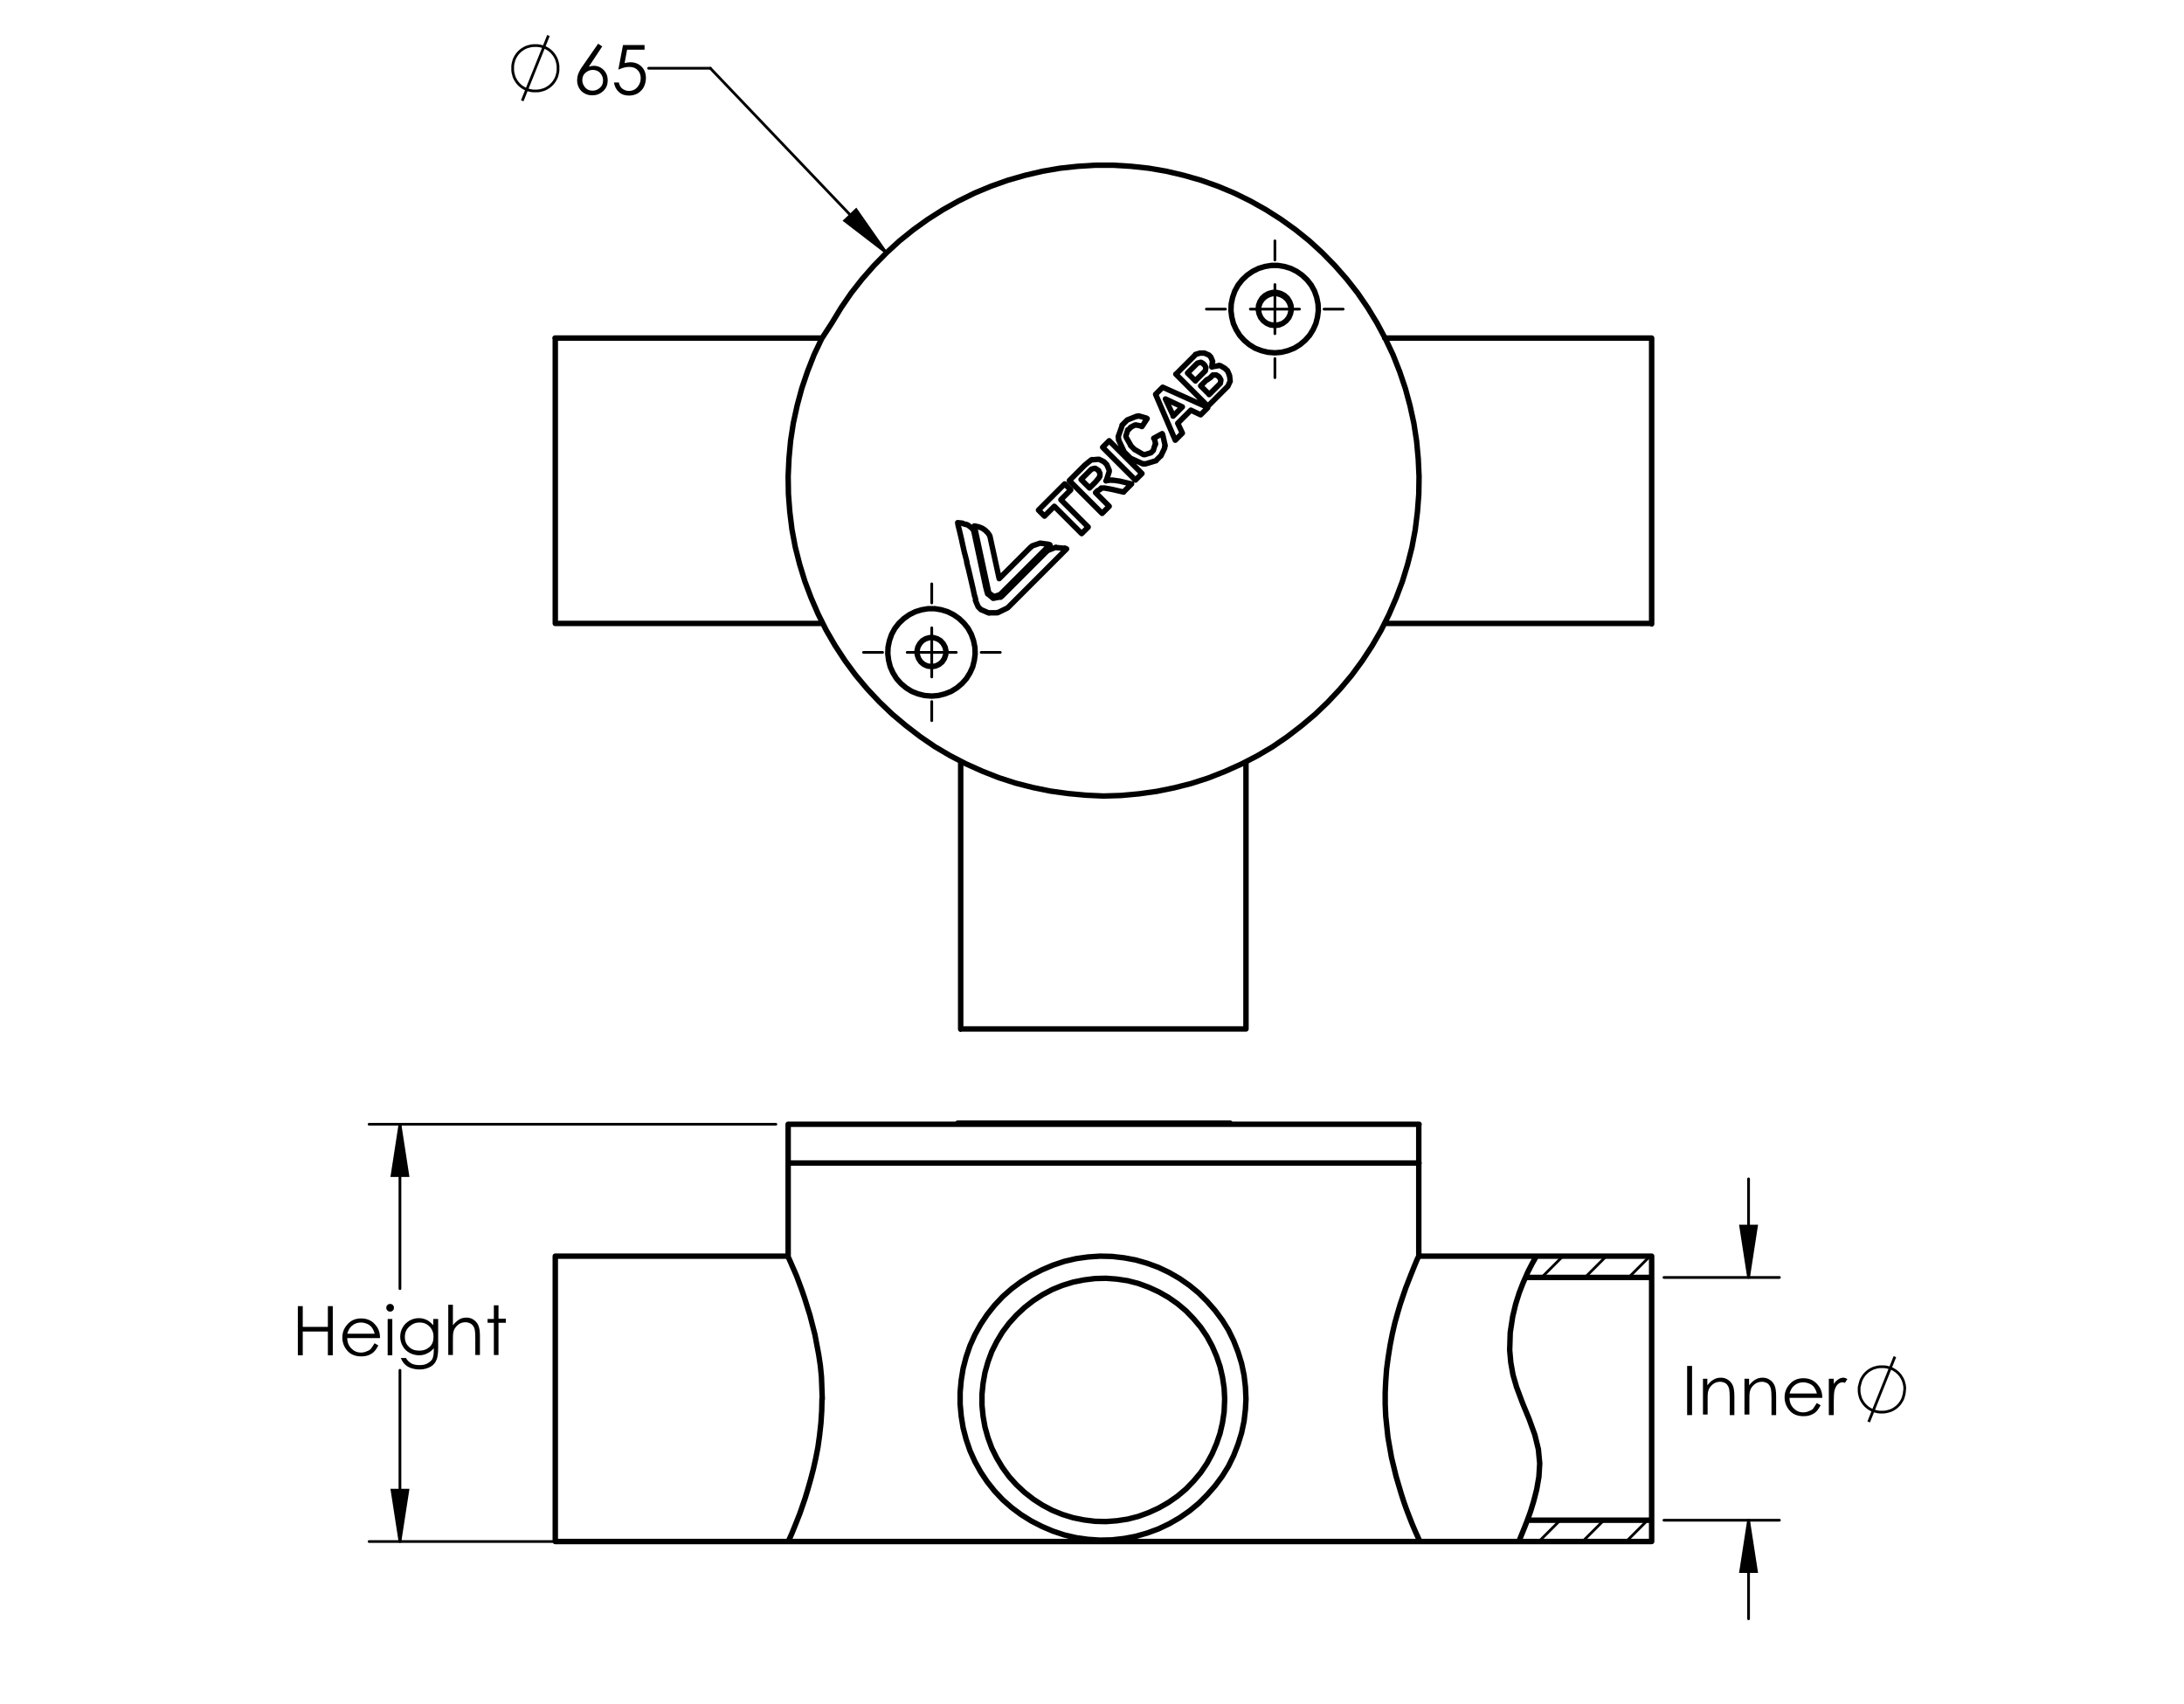<?xml version="1.0" encoding="utf-8"?>
<!-- Generator: Adobe Illustrator 21.0.2, SVG Export Plug-In . SVG Version: 6.00 Build 0)  -->
<svg version="1.1" id="Layer_1" xmlns="http://www.w3.org/2000/svg" xmlns:xlink="http://www.w3.org/1999/xlink" x="0px" y="0px"
	 viewBox="0 0 800 624.1" enable-background="new 0 0 800 624.1" xml:space="preserve">
<g>
	<g>
		<defs>
			<rect id="SVGID_1_" x="50.8" y="-90" width="687.2" height="733.6"/>
		</defs>
		<clipPath id="SVGID_2_">
			<use xlink:href="#SVGID_1_"  overflow="visible"/>
		</clipPath>
		<path clip-path="url(#SVGID_2_)" fill="none" stroke="#000000" stroke-miterlimit="10" d="M-1289.8,91.4l10.9-27.3 M-1274.7,77.7
			l0-0.9l-0.1-0.9l-0.2-0.9l-0.3-0.8l-0.4-0.8l-0.4-0.8l-0.5-0.7l-0.6-0.7l-0.6-0.6l-0.7-0.6l-0.7-0.5l-0.8-0.4l-0.8-0.4l-0.8-0.3
			l-0.9-0.2l-0.9-0.1l-0.9,0l-0.9,0l-0.9,0.1l-0.9,0.2l-0.8,0.3l-0.8,0.4l-0.8,0.4l-0.7,0.5l-0.7,0.6l-0.6,0.6l-0.6,0.7l-0.5,0.7
			l-0.4,0.8l-0.4,0.8l-0.3,0.8l-0.2,0.9l-0.1,0.9l0,0.9l0,0.9l0.1,0.9l0.2,0.9l0.3,0.8l0.4,0.8l0.4,0.8l0.5,0.7l0.6,0.7l0.6,0.6
			l0.7,0.6l0.7,0.5l0.8,0.4l0.8,0.4l0.8,0.3l0.9,0.2l0.9,0.1l0.9,0l0.9,0l0.9-0.1l0.9-0.2l0.8-0.3l0.8-0.4l0.8-0.4l0.7-0.5l0.7-0.6
			l0.6-0.6l0.6-0.7l0.5-0.7l0.4-0.8l0.4-0.8l0.3-0.8l0.2-0.9l0.1-0.9L-1274.7,77.7"/>
		<g clip-path="url(#SVGID_2_)">
			<path d="M-1258,67.5l1.7,1.1l-5.6,8.4c0.7-0.3,1.4-0.4,2.1-0.4c1.6,0,3,0.6,4.2,1.8s1.7,2.6,1.7,4.4c0,1.2-0.3,2.3-0.8,3.2
				c-0.6,1-1.3,1.7-2.3,2.3c-1,0.6-2.1,0.8-3.3,0.8c-1.1,0-2.2-0.3-3.1-0.8c-1-0.5-1.7-1.3-2.3-2.3s-0.8-2-0.8-3.2
				c0-0.8,0.2-1.7,0.5-2.7c0.3-0.9,1-2,1.8-3.4L-1258,67.5z M-1260.3,78.4c-1.2,0-2.2,0.4-3.1,1.3s-1.3,1.9-1.3,3.1
				c0,1.2,0.4,2.2,1.3,3.1s1.9,1.3,3.1,1.3s2.2-0.4,3.1-1.3c0.8-0.8,1.3-1.9,1.3-3.1c0-1.2-0.4-2.2-1.3-3.1
				S-1259.1,78.4-1260.3,78.4z"/>
			<path d="M-1238.5,68v2h-7.3l-1,5.6c0.9-0.3,1.7-0.4,2.4-0.4c1.9,0,3.4,0.6,4.6,1.9c1.2,1.3,1.8,2.9,1.8,4.8
				c0,1.4-0.3,2.6-0.9,3.7c-0.6,1.1-1.5,2-2.5,2.6c-1.1,0.6-2.3,0.9-3.7,0.9c-1.7,0-3.1-0.5-4.2-1.5c-1.1-1-1.8-2.3-2.1-4h2.1
				c0.2,0.8,0.4,1.4,0.8,1.9s0.9,0.9,1.5,1.2s1.3,0.5,2,0.5c1.4,0,2.5-0.5,3.5-1.5c1-1,1.5-2.3,1.5-3.8c0-1.4-0.4-2.5-1.3-3.4
				c-0.9-0.9-2-1.3-3.5-1.3c-1.2,0-2.7,0.4-4.4,1.1l1.9-10.2H-1238.5z"/>
		</g>
		<g clip-path="url(#SVGID_2_)">
			<path d="M-969.9,251.7h0.4V266h2.5v2h-2.5v4.8h-2V268h-9.9L-969.9,251.7z M-971.5,266v-8.6l-6.1,8.6H-971.5z"/>
			<path d="M-961.9,269.7c0.5,0,0.9,0.2,1.2,0.5c0.3,0.3,0.5,0.7,0.5,1.2c0,0.5-0.2,0.9-0.5,1.2c-0.3,0.3-0.7,0.5-1.2,0.5
				c-0.5,0-0.9-0.2-1.2-0.5c-0.3-0.3-0.5-0.7-0.5-1.2c0-0.5,0.2-0.9,0.5-1.2C-962.8,269.9-962.4,269.7-961.9,269.7z"/>
			<path d="M-944.2,252.2v2h-7.3l-1,5.6c0.9-0.3,1.7-0.4,2.4-0.4c1.9,0,3.4,0.6,4.6,1.9c1.2,1.3,1.8,2.9,1.8,4.8
				c0,1.4-0.3,2.6-0.9,3.7c-0.6,1.1-1.5,2-2.5,2.6c-1.1,0.6-2.3,0.9-3.7,0.9c-1.7,0-3.1-0.5-4.2-1.5c-1.1-1-1.8-2.3-2.1-4h2.1
				c0.2,0.8,0.4,1.4,0.8,1.9s0.9,0.9,1.5,1.2s1.3,0.5,2,0.5c1.4,0,2.5-0.5,3.5-1.5c1-1,1.5-2.3,1.5-3.8c0-1.4-0.4-2.5-1.3-3.4
				s-2-1.3-3.5-1.3c-1.2,0-2.7,0.4-4.4,1.1l1.9-10.2H-944.2z"/>
		</g>
		<g clip-path="url(#SVGID_2_)">
			<path d="M-1240.1,190.8h13.1l-11,21.1l-1.7-0.9l9.5-18.3h-9.8V190.8z"/>
			<path d="M-1221.9,208.3c0.5,0,0.9,0.2,1.2,0.5c0.3,0.3,0.5,0.7,0.5,1.2c0,0.5-0.2,0.9-0.5,1.2c-0.3,0.3-0.7,0.5-1.2,0.5
				c-0.5,0-0.9-0.2-1.2-0.5c-0.3-0.3-0.5-0.7-0.5-1.2c0-0.5,0.2-0.9,0.5-1.2C-1222.8,208.4-1222.4,208.3-1221.9,208.3z"/>
			<path d="M-1204.2,190.8v2h-7.3l-1,5.6c0.9-0.3,1.7-0.4,2.4-0.4c1.9,0,3.4,0.6,4.6,1.9c1.2,1.3,1.8,2.9,1.8,4.8
				c0,1.4-0.3,2.6-0.9,3.7c-0.6,1.1-1.5,2-2.5,2.6c-1.1,0.6-2.3,0.9-3.7,0.9c-1.7,0-3.1-0.5-4.2-1.5c-1.1-1-1.8-2.3-2.1-4h2.1
				c0.2,0.8,0.4,1.4,0.8,1.9s0.9,0.9,1.5,1.2s1.3,0.5,2,0.5c1.4,0,2.5-0.5,3.5-1.5c1-1,1.5-2.3,1.5-3.8c0-1.4-0.4-2.5-1.3-3.4
				s-2-1.3-3.5-1.3c-1.2,0-2.7,0.4-4.4,1.1l1.9-10.2H-1204.2z"/>
		</g>
		<path clip-path="url(#SVGID_2_)" fill="none" stroke="#000000" stroke-miterlimit="10" d="M-791,696.3l10.9-27.3 M-776,682.6
			l0-0.9l-0.1-0.9l-0.2-0.9l-0.3-0.8l-0.4-0.8l-0.4-0.8l-0.5-0.7l-0.6-0.7l-0.6-0.6l-0.7-0.6l-0.7-0.5l-0.8-0.4l-0.8-0.4l-0.8-0.3
			l-0.9-0.2l-0.9-0.1l-0.9,0l-0.9,0l-0.9,0.1l-0.9,0.2l-0.8,0.3l-0.8,0.4l-0.8,0.4l-0.7,0.5l-0.7,0.6l-0.6,0.6l-0.6,0.7l-0.5,0.7
			l-0.4,0.8l-0.4,0.8l-0.3,0.8l-0.2,0.9l-0.1,0.9l0,0.9l0,0.9l0.1,0.9l0.2,0.9l0.3,0.8l0.4,0.8l0.4,0.8l0.5,0.7l0.6,0.7l0.6,0.6
			l0.7,0.6l0.7,0.5l0.8,0.4l0.8,0.4l0.8,0.3l0.9,0.2l0.9,0.1l0.9,0l0.9,0l0.9-0.1l0.9-0.2l0.8-0.3l0.8-0.4l0.8-0.4l0.7-0.5l0.7-0.6
			l0.6-0.6l0.6-0.7l0.5-0.7l0.4-0.8l0.4-0.8l0.3-0.8l0.2-0.9l0.1-0.9L-776,682.6"/>
		<g clip-path="url(#SVGID_2_)">
			<path d="M-752.4,672.4v21.1h-1.9v-2.6c-0.8,1-1.7,1.7-2.8,2.3s-2.1,0.8-3.4,0.8c-2.2,0-4-0.8-5.5-2.3c-1.5-1.6-2.3-3.5-2.3-5.7
				c0-2.2,0.8-4.1,2.3-5.6c1.5-1.6,3.4-2.3,5.6-2.3c1.3,0,2.4,0.3,3.4,0.8c1,0.5,1.9,1.3,2.7,2.4v-8.7H-752.4z M-760.2,679.8
				c-1.1,0-2.1,0.3-3,0.8c-0.9,0.5-1.7,1.3-2.2,2.3c-0.5,1-0.8,2-0.8,3.1c0,1.1,0.3,2.1,0.8,3.1s1.3,1.7,2.2,2.3
				c0.9,0.5,1.9,0.8,3,0.8c1.1,0,2.1-0.3,3-0.8c1-0.5,1.7-1.3,2.2-2.2s0.8-2,0.8-3.1c0-1.8-0.6-3.2-1.7-4.4
				S-758.5,679.8-760.2,679.8z"/>
		</g>
		<g clip-path="url(#SVGID_2_)">
			<path d="M-1286.1,645.7h2.1v8.6h10.5v-8.6h2.1v20.6h-2.1v-9.9h-10.5v9.9h-2.1V645.7z"/>
			<path d="M-1254,661.3l1.7,0.9c-0.5,1.1-1.2,1.9-1.9,2.6c-0.7,0.7-1.5,1.1-2.4,1.5c-0.9,0.3-1.9,0.5-3,0.5c-2.5,0-4.4-0.8-5.8-2.4
				c-1.4-1.6-2.1-3.5-2.1-5.5c0-1.9,0.6-3.7,1.8-5.2c1.5-1.9,3.5-2.9,6-2.9c2.6,0,4.7,1,6.2,3c1.1,1.4,1.7,3.1,1.7,5.2h-13.7
				c0,1.8,0.6,3.2,1.7,4.4s2.4,1.7,4,1.7c0.8,0,1.5-0.1,2.3-0.4c0.7-0.3,1.4-0.6,1.9-1.1S-1254.6,662.3-1254,661.3z M-1254,657.2
				c-0.3-1-0.6-1.9-1.1-2.5c-0.5-0.6-1.2-1.1-2-1.5c-0.8-0.4-1.7-0.6-2.6-0.6c-1.5,0-2.8,0.5-3.9,1.4c-0.8,0.7-1.4,1.8-1.8,3.1
				H-1254z"/>
			<path d="M-1247.6,644.8c0.4,0,0.8,0.2,1.1,0.5c0.3,0.3,0.5,0.7,0.5,1.1c0,0.4-0.2,0.8-0.5,1.1c-0.3,0.3-0.7,0.5-1.1,0.5
				c-0.4,0-0.8-0.2-1.1-0.5c-0.3-0.3-0.5-0.7-0.5-1.1c0-0.4,0.2-0.8,0.5-1.1C-1248.4,645-1248,644.8-1247.6,644.8z M-1248.5,651.1h2
				v15.2h-2V651.1z"/>
			<path d="M-1229.4,651.1h2v12.1c0,2.1-0.2,3.7-0.6,4.7c-0.5,1.4-1.4,2.5-2.7,3.2c-1.3,0.8-2.8,1.1-4.6,1.1c-1.3,0-2.5-0.2-3.5-0.6
				c-1-0.4-1.9-0.9-2.5-1.5c-0.7-0.6-1.3-1.5-1.8-2.7h2.1c0.6,1,1.3,1.8,2.2,2.2c0.9,0.5,2.1,0.7,3.4,0.7c1.3,0,2.5-0.2,3.4-0.7
				c0.9-0.5,1.6-1.1,2-1.9c0.4-0.8,0.6-2,0.6-3.6v-0.8c-0.7,0.9-1.6,1.6-2.7,2.1c-1.1,0.5-2.2,0.7-3.4,0.7c-1.4,0-2.7-0.3-4-1
				c-1.2-0.7-2.2-1.6-2.9-2.8s-1-2.5-1-3.9s0.4-2.7,1.1-3.9c0.7-1.2,1.7-2.2,2.9-2.9s2.5-1.1,3.9-1.1c1.1,0,2.2,0.2,3.2,0.7
				c1,0.5,1.9,1.2,2.9,2.3V651.1z M-1235.2,652.6c-1.1,0-2.1,0.3-3.1,0.8c-1,0.5-1.7,1.3-2.2,2.2s-0.8,2-0.8,3.1
				c0,1.7,0.6,3.1,1.7,4.1s2.6,1.6,4.4,1.6c1.8,0,3.2-0.5,4.3-1.6c1.1-1.1,1.6-2.5,1.6-4.3c0-1.1-0.3-2.2-0.8-3.1
				c-0.5-0.9-1.2-1.6-2.1-2.1C-1233.1,652.8-1234.1,652.6-1235.2,652.6z"/>
			<path d="M-1223.2,645.2h2v8.6c0.8-1,1.7-1.8,2.6-2.3c1-0.5,2-0.8,3.1-0.8c1.1,0,2.1,0.3,3,0.9c0.9,0.6,1.5,1.4,2,2.3
				c0.4,1,0.6,2.5,0.6,4.6v7.8h-2v-7.3c0-1.8-0.1-2.9-0.2-3.5c-0.2-1-0.7-1.8-1.3-2.3s-1.5-0.8-2.5-0.8c-1.2,0-2.2,0.4-3.2,1.2
				s-1.6,1.8-1.9,2.9c-0.2,0.7-0.3,2.1-0.3,4.1v5.6h-2V645.2z"/>
			<path d="M-1204,645.4h2v5.7h3.1v1.7h-3.1v13.5h-2v-13.5h-2.7v-1.7h2.7V645.4z"/>
		</g>
		<path clip-path="url(#SVGID_2_)" fill="none" stroke="#000000" stroke-miterlimit="10" d="M-536.2,85l10.9-27.3 M-521.2,71.3
			l0-0.9l-0.1-0.9l-0.2-0.9l-0.3-0.8l-0.4-0.8l-0.4-0.8l-0.5-0.7l-0.6-0.7l-0.6-0.6l-0.7-0.6l-0.7-0.5l-0.8-0.4l-0.8-0.4l-0.8-0.3
			l-0.9-0.2l-0.9-0.1l-0.9,0l-0.9,0l-0.9,0.1l-0.9,0.2l-0.8,0.3l-0.8,0.4l-0.8,0.4l-0.7,0.5l-0.7,0.6l-0.6,0.6l-0.6,0.7l-0.5,0.7
			l-0.4,0.8l-0.4,0.8l-0.3,0.8l-0.2,0.9l-0.1,0.9l0,0.9l0,0.9l0.1,0.9l0.2,0.9l0.3,0.8l0.4,0.8l0.4,0.8l0.5,0.7l0.6,0.7l0.6,0.6
			l0.7,0.6l0.7,0.5l0.8,0.4l0.8,0.4l0.8,0.3l0.9,0.2l0.9,0.1l0.9,0l0.9,0l0.9-0.1l0.9-0.2l0.8-0.3l0.8-0.4l0.8-0.4l0.7-0.5l0.7-0.6
			l0.6-0.6l0.6-0.7l0.5-0.7l0.4-0.8l0.4-0.8l0.3-0.8l0.2-0.9l0.1-0.9L-521.2,71.3"/>
		<g clip-path="url(#SVGID_2_)">
			<path d="M-504.5,61.1l1.7,1.1l-5.6,8.4c0.7-0.3,1.4-0.4,2.1-0.4c1.6,0,3,0.6,4.2,1.8s1.7,2.6,1.7,4.4c0,1.2-0.3,2.3-0.8,3.2
				c-0.6,1-1.3,1.7-2.3,2.3c-1,0.6-2.1,0.8-3.3,0.8c-1.1,0-2.2-0.3-3.1-0.8c-1-0.5-1.7-1.3-2.3-2.3s-0.8-2-0.8-3.2
				c0-0.8,0.2-1.7,0.5-2.7c0.3-0.9,1-2,1.8-3.4L-504.5,61.1z M-506.7,72c-1.2,0-2.2,0.4-3.1,1.3s-1.3,1.9-1.3,3.1
				c0,1.2,0.4,2.2,1.3,3.1s1.9,1.3,3.1,1.3s2.2-0.4,3.1-1.3c0.8-0.8,1.3-1.9,1.3-3.1c0-1.2-0.4-2.2-1.3-3.1S-505.5,72-506.7,72z"/>
			<path d="M-485,61.6v2h-7.3l-1,5.6c0.9-0.3,1.7-0.4,2.4-0.4c1.9,0,3.4,0.6,4.6,1.9c1.2,1.3,1.8,2.9,1.8,4.8c0,1.4-0.3,2.6-0.9,3.7
				c-0.6,1.1-1.5,2-2.5,2.6c-1.1,0.6-2.3,0.9-3.7,0.9c-1.7,0-3.1-0.5-4.2-1.5c-1.1-1-1.8-2.3-2.1-4h2.1c0.2,0.8,0.4,1.4,0.8,1.9
				s0.9,0.9,1.5,1.2s1.3,0.5,2,0.5c1.4,0,2.5-0.5,3.5-1.5c1-1,1.5-2.3,1.5-3.8c0-1.4-0.4-2.5-1.3-3.4c-0.9-0.9-2-1.3-3.5-1.3
				c-1.2,0-2.7,0.4-4.4,1.1l1.9-10.2H-485z"/>
		</g>
		<path clip-path="url(#SVGID_2_)" fill="none" stroke="#000000" stroke-miterlimit="10" d="M-77.5,694.6l10.9-27.3 M-62.4,680.9
			l0-0.9l-0.1-0.9l-0.2-0.9l-0.3-0.8l-0.4-0.8l-0.4-0.8l-0.5-0.7l-0.6-0.7l-0.6-0.6l-0.7-0.6l-0.7-0.5l-0.8-0.4l-0.8-0.4l-0.8-0.3
			l-0.9-0.2l-0.9-0.1l-0.9,0l-0.9,0l-0.9,0.1l-0.9,0.2l-0.8,0.3l-0.8,0.4l-0.8,0.4l-0.7,0.5l-0.7,0.6l-0.6,0.6l-0.6,0.7l-0.5,0.7
			l-0.4,0.8l-0.4,0.8l-0.3,0.8l-0.2,0.9l-0.1,0.9l0,0.9l0,0.9l0.1,0.9l0.2,0.9l0.3,0.8l0.4,0.8l0.4,0.8l0.5,0.7l0.6,0.7l0.6,0.6
			l0.7,0.6l0.7,0.5l0.8,0.4l0.8,0.4l0.8,0.3l0.9,0.2l0.9,0.1l0.9,0l0.9,0l0.9-0.1l0.9-0.2l0.8-0.3l0.8-0.4l0.8-0.4l0.7-0.5l0.7-0.6
			l0.6-0.6l0.6-0.7l0.5-0.7l0.4-0.8l0.4-0.8l0.3-0.8l0.2-0.9l0.1-0.9L-62.4,680.9"/>
		<g clip-path="url(#SVGID_2_)">
			<path d="M-38.9,670.7v21.1h-1.9v-2.6c-0.8,1-1.7,1.7-2.8,2.3s-2.1,0.8-3.4,0.8c-2.2,0-4-0.8-5.5-2.3c-1.5-1.6-2.3-3.5-2.3-5.7
				c0-2.2,0.8-4.1,2.3-5.6c1.5-1.6,3.4-2.3,5.6-2.3c1.3,0,2.4,0.3,3.4,0.8c1,0.5,1.9,1.3,2.7,2.4v-8.7H-38.9z M-46.7,678
				c-1.1,0-2.1,0.3-3,0.8c-0.9,0.5-1.7,1.3-2.2,2.3c-0.5,1-0.8,2-0.8,3.1c0,1.1,0.3,2.1,0.8,3.1s1.3,1.7,2.2,2.3
				c0.9,0.5,1.9,0.8,3,0.8c1.1,0,2.1-0.3,3-0.8c1-0.5,1.7-1.3,2.2-2.2s0.8-2,0.8-3.1c0-1.8-0.6-3.2-1.7-4.4S-45,678-46.7,678z"/>
		</g>
		<g clip-path="url(#SVGID_2_)">
			<path d="M-630.2,643.2h2.1v8.6h10.5v-8.6h2.1v20.6h-2.1v-9.9h-10.5v9.9h-2.1V643.2z"/>
			<path d="M-598.1,658.7l1.7,0.9c-0.5,1.1-1.2,1.9-1.9,2.6c-0.7,0.7-1.5,1.1-2.4,1.5c-0.9,0.3-1.9,0.5-3,0.5
				c-2.5,0-4.4-0.8-5.8-2.4c-1.4-1.6-2.1-3.5-2.1-5.5c0-1.9,0.6-3.7,1.8-5.2c1.5-1.9,3.5-2.9,6-2.9c2.6,0,4.7,1,6.2,3
				c1.1,1.4,1.7,3.1,1.7,5.2h-13.7c0,1.8,0.6,3.2,1.7,4.4s2.4,1.7,4,1.7c0.8,0,1.5-0.1,2.3-0.4c0.7-0.3,1.4-0.6,1.9-1.1
				S-598.6,659.7-598.1,658.7z M-598.1,654.6c-0.3-1-0.6-1.9-1.1-2.5c-0.5-0.6-1.2-1.1-2-1.5c-0.8-0.4-1.7-0.6-2.6-0.6
				c-1.5,0-2.8,0.5-3.9,1.4c-0.8,0.7-1.4,1.8-1.8,3.1H-598.1z"/>
			<path d="M-591.6,642.3c0.4,0,0.8,0.2,1.1,0.5c0.3,0.3,0.5,0.7,0.5,1.1c0,0.4-0.2,0.8-0.5,1.1c-0.3,0.3-0.7,0.5-1.1,0.5
				c-0.4,0-0.8-0.2-1.1-0.5c-0.3-0.3-0.5-0.7-0.5-1.1c0-0.4,0.2-0.8,0.5-1.1C-592.4,642.4-592,642.3-591.6,642.3z M-592.5,648.6h2
				v15.2h-2V648.6z"/>
			<path d="M-573.4,648.6h2v12.1c0,2.1-0.2,3.7-0.6,4.7c-0.5,1.4-1.4,2.5-2.7,3.2c-1.3,0.8-2.8,1.1-4.6,1.1c-1.3,0-2.5-0.2-3.5-0.6
				c-1-0.4-1.9-0.9-2.5-1.5c-0.7-0.6-1.3-1.5-1.8-2.7h2.1c0.6,1,1.3,1.8,2.2,2.2c0.9,0.5,2.1,0.7,3.4,0.7c1.3,0,2.5-0.2,3.4-0.7
				c0.9-0.5,1.6-1.1,2-1.9c0.4-0.8,0.6-2,0.6-3.6v-0.8c-0.7,0.9-1.6,1.6-2.7,2.1c-1.1,0.5-2.2,0.7-3.4,0.7c-1.4,0-2.7-0.3-4-1
				c-1.2-0.7-2.2-1.6-2.9-2.8s-1-2.5-1-3.9s0.4-2.7,1.1-3.9c0.7-1.2,1.7-2.2,2.9-2.9s2.5-1.1,3.9-1.1c1.1,0,2.2,0.2,3.2,0.7
				c1,0.5,1.9,1.2,2.9,2.3V648.6z M-579.2,650.1c-1.1,0-2.1,0.3-3.1,0.8c-1,0.5-1.7,1.3-2.2,2.2s-0.8,2-0.8,3.1
				c0,1.7,0.6,3.1,1.7,4.1s2.6,1.6,4.4,1.6c1.8,0,3.2-0.5,4.3-1.6c1.1-1.1,1.6-2.5,1.6-4.3c0-1.1-0.3-2.2-0.8-3.1
				c-0.5-0.9-1.2-1.6-2.1-2.1C-577.1,650.3-578.1,650.1-579.2,650.1z"/>
			<path d="M-567.2,642.7h2v8.6c0.8-1,1.7-1.8,2.6-2.3c1-0.5,2-0.8,3.1-0.8c1.1,0,2.1,0.3,3,0.9c0.9,0.6,1.5,1.4,2,2.3
				c0.4,1,0.6,2.5,0.6,4.6v7.8h-2v-7.3c0-1.8-0.1-2.9-0.2-3.5c-0.2-1-0.7-1.8-1.3-2.3s-1.5-0.8-2.5-0.8c-1.2,0-2.2,0.4-3.2,1.2
				s-1.6,1.8-1.9,2.9c-0.2,0.7-0.3,2.1-0.3,4.1v5.6h-2V642.7z"/>
			<path d="M-548,642.9h2v5.7h3.1v1.7h-3.1v13.5h-2v-13.5h-2.7v-1.7h2.7V642.9z"/>
		</g>
		<path clip-path="url(#SVGID_2_)" fill="none" stroke="#000000" stroke-miterlimit="10" d="M191.3,36.9l9.6-23.9 M204.4,25l0-0.8
			l-0.1-0.8l-0.2-0.8l-0.2-0.7l-0.3-0.7l-0.4-0.7l-0.4-0.6l-0.5-0.6l-0.5-0.5l-0.6-0.5l-0.6-0.4l-0.7-0.4l-0.7-0.3l-0.7-0.2
			l-0.8-0.2l-0.8-0.1l-0.8,0l-0.8,0l-0.8,0.1l-0.8,0.2l-0.7,0.2l-0.7,0.3l-0.7,0.4l-0.6,0.4l-0.6,0.5l-0.5,0.5l-0.5,0.6l-0.4,0.6
			l-0.4,0.7l-0.3,0.7l-0.2,0.7l-0.2,0.8l-0.1,0.8l0,0.8l0,0.8l0.1,0.8l0.2,0.8l0.2,0.7l0.3,0.7l0.4,0.7l0.4,0.6l0.5,0.6l0.5,0.5
			l0.6,0.5l0.6,0.4l0.7,0.4l0.7,0.3l0.7,0.2l0.8,0.2l0.8,0.1l0.8,0l0.8,0l0.8-0.1l0.8-0.2l0.7-0.2l0.7-0.3l0.7-0.4l0.6-0.4l0.6-0.5
			l0.5-0.5l0.5-0.6l0.4-0.6l0.4-0.7l0.3-0.7l0.2-0.7l0.2-0.8l0.1-0.8L204.4,25"/>
		<g clip-path="url(#SVGID_2_)">
			<path d="M219.1,16l1.5,1l-4.9,7.4c0.7-0.2,1.3-0.3,1.8-0.3c1.4,0,2.6,0.5,3.6,1.5c1,1,1.5,2.3,1.5,3.8c0,1-0.2,2-0.7,2.8
				c-0.5,0.8-1.2,1.5-2.1,2c-0.9,0.5-1.8,0.7-2.9,0.7c-1,0-1.9-0.2-2.8-0.7s-1.5-1.1-2-2c-0.5-0.9-0.7-1.8-0.7-2.8
				c0-0.7,0.1-1.5,0.4-2.3c0.3-0.8,0.8-1.8,1.6-2.9L219.1,16z M217.1,25.6c-1,0-1.9,0.4-2.7,1.1s-1.1,1.6-1.1,2.7
				c0,1,0.4,1.9,1.1,2.7s1.6,1.1,2.7,1.1s1.9-0.4,2.7-1.1s1.1-1.6,1.1-2.7c0-1.1-0.4-1.9-1.1-2.7S218.1,25.6,217.1,25.6z"/>
			<path d="M236.1,16.5v1.7h-6.4l-0.9,4.9c0.8-0.2,1.5-0.3,2.1-0.3c1.6,0,3,0.5,4.1,1.6c1.1,1.1,1.6,2.5,1.6,4.2
				c0,1.2-0.3,2.3-0.8,3.3c-0.5,1-1.3,1.7-2.2,2.3c-0.9,0.5-2,0.8-3.2,0.8c-1.5,0-2.7-0.4-3.7-1.3c-1-0.9-1.6-2.1-1.8-3.5h1.8
				c0.1,0.7,0.4,1.3,0.7,1.7c0.3,0.4,0.8,0.8,1.3,1c0.6,0.3,1.1,0.4,1.7,0.4c1.2,0,2.2-0.4,3-1.3c0.8-0.9,1.3-2,1.3-3.4
				c0-1.2-0.4-2.2-1.2-3c-0.8-0.8-1.8-1.1-3.1-1.1c-1.1,0-2.3,0.3-3.9,1l1.7-9H236.1z"/>
		</g>
		<path clip-path="url(#SVGID_2_)" fill="none" stroke="#000000" stroke-miterlimit="10" d="M684.5,520.7l9.6-23.9 M697.7,508.8
			l0-0.8l-0.1-0.8l-0.2-0.8l-0.2-0.7l-0.3-0.7l-0.4-0.7l-0.4-0.6l-0.5-0.6l-0.5-0.5l-0.6-0.5l-0.6-0.4l-0.7-0.4l-0.7-0.3l-0.7-0.2
			l-0.8-0.2l-0.8-0.1l-0.8,0l-0.8,0l-0.8,0.1l-0.8,0.2l-0.7,0.2l-0.7,0.3l-0.7,0.4l-0.6,0.4l-0.6,0.5l-0.5,0.5l-0.5,0.6l-0.4,0.6
			l-0.4,0.7l-0.3,0.7l-0.2,0.7l-0.2,0.8L681,508l0,0.8l0,0.8l0.1,0.8l0.2,0.8l0.2,0.7l0.3,0.7l0.4,0.7l0.4,0.6l0.5,0.6l0.5,0.5
			l0.6,0.5l0.6,0.4l0.7,0.4l0.7,0.3l0.7,0.2l0.8,0.2l0.8,0.1l0.8,0l0.8,0l0.8-0.1l0.8-0.2l0.7-0.2l0.7-0.3l0.7-0.4l0.6-0.4l0.6-0.5
			l0.5-0.5l0.5-0.6l0.4-0.6l0.4-0.7l0.3-0.7l0.2-0.7l0.2-0.8l0.1-0.8L697.7,508.8"/>
		<g clip-path="url(#SVGID_2_)">
			<path d="M618,500.2h1.8v18H618V500.2z"/>
			<path d="M623.7,504.9h1.7v2.4c0.7-0.9,1.4-1.6,2.3-2.1c0.8-0.5,1.7-0.7,2.7-0.7c1,0,1.9,0.3,2.6,0.8c0.8,0.5,1.3,1.2,1.7,2
				c0.4,0.9,0.6,2.2,0.6,4v6.9h-1.7v-6.4c0-1.5-0.1-2.6-0.2-3.1c-0.2-0.9-0.6-1.5-1.1-2c-0.6-0.4-1.3-0.7-2.2-0.7c-1,0-2,0.3-2.8,1
				s-1.4,1.5-1.6,2.5c-0.2,0.7-0.2,1.9-0.2,3.6v4.9h-1.7V504.9z"/>
			<path d="M639,504.9h1.7v2.4c0.7-0.9,1.4-1.6,2.3-2.1c0.8-0.5,1.7-0.7,2.7-0.7c1,0,1.9,0.3,2.6,0.8c0.8,0.5,1.3,1.2,1.7,2
				c0.4,0.9,0.6,2.2,0.6,4v6.9h-1.7v-6.4c0-1.5-0.1-2.6-0.2-3.1c-0.2-0.9-0.6-1.5-1.1-2c-0.6-0.4-1.3-0.7-2.2-0.7c-1,0-2,0.3-2.8,1
				s-1.4,1.5-1.6,2.5c-0.2,0.7-0.2,1.9-0.2,3.6v4.9H639V504.9z"/>
			<path d="M665.5,513.8l1.4,0.8c-0.5,0.9-1,1.7-1.6,2.3c-0.6,0.6-1.3,1-2.1,1.3c-0.8,0.3-1.7,0.4-2.6,0.4c-2.2,0-3.9-0.7-5.1-2.1
				c-1.2-1.4-1.8-3-1.8-4.8c0-1.7,0.5-3.2,1.6-4.5c1.3-1.7,3.1-2.5,5.3-2.5c2.3,0,4.1,0.9,5.4,2.6c1,1.2,1.5,2.7,1.5,4.6h-12
				c0,1.5,0.5,2.8,1.5,3.8c1,1,2.1,1.5,3.5,1.5c0.7,0,1.3-0.1,2-0.4c0.6-0.2,1.2-0.5,1.6-0.9C664.5,515.3,664.9,514.7,665.5,513.8z
				 M665.5,510.2c-0.2-0.9-0.6-1.6-1-2.2s-1-1-1.7-1.3c-0.7-0.3-1.5-0.5-2.3-0.5c-1.3,0-2.4,0.4-3.4,1.3c-0.7,0.6-1.2,1.5-1.6,2.8
				H665.5z"/>
			<path d="M669.9,504.9h1.8v1.9c0.5-0.8,1.1-1.3,1.7-1.7c0.6-0.4,1.2-0.6,1.8-0.6c0.5,0,1,0.2,1.5,0.5l-0.9,1.4
				c-0.4-0.2-0.7-0.2-0.9-0.2c-0.6,0-1.1,0.2-1.7,0.7c-0.5,0.5-0.9,1.2-1.2,2.2c-0.2,0.8-0.3,2.3-0.3,4.6v4.5h-1.8V504.9z"/>
		</g>
		<g clip-path="url(#SVGID_2_)">
			<path d="M109.1,478.3h1.8v7.6h9.2v-7.6h1.8v18h-1.8v-8.7h-9.2v8.7h-1.8V478.3z"/>
			<path d="M137.2,491.9l1.4,0.8c-0.5,0.9-1,1.7-1.6,2.3c-0.6,0.6-1.3,1-2.1,1.3s-1.7,0.4-2.6,0.4c-2.2,0-3.9-0.7-5.1-2.1
				c-1.2-1.4-1.8-3-1.8-4.8c0-1.7,0.5-3.2,1.6-4.5c1.3-1.7,3.1-2.5,5.3-2.5c2.3,0,4.1,0.9,5.4,2.6c1,1.2,1.5,2.7,1.5,4.6h-12
				c0,1.5,0.5,2.8,1.5,3.8c1,1,2.1,1.5,3.5,1.5c0.7,0,1.3-0.1,2-0.4c0.6-0.2,1.2-0.5,1.6-0.9C136.2,493.4,136.7,492.8,137.2,491.9z
				 M137.2,488.3c-0.2-0.9-0.6-1.6-1-2.2c-0.4-0.5-1-1-1.7-1.3c-0.7-0.3-1.5-0.5-2.3-0.5c-1.3,0-2.4,0.4-3.4,1.3
				c-0.7,0.6-1.2,1.5-1.6,2.8H137.2z"/>
			<path d="M142.9,477.5c0.4,0,0.7,0.1,1,0.4s0.4,0.6,0.4,1c0,0.4-0.1,0.7-0.4,1c-0.3,0.3-0.6,0.4-1,0.4c-0.4,0-0.7-0.1-1-0.4
				c-0.3-0.3-0.4-0.6-0.4-1c0-0.4,0.1-0.7,0.4-1C142.2,477.6,142.5,477.5,142.9,477.5z M142,483h1.7v13.3H142V483z"/>
			<path d="M158.8,483h1.7v10.6c0,1.9-0.2,3.2-0.5,4.1c-0.4,1.2-1.2,2.2-2.3,2.8s-2.4,1-4,1c-1.1,0-2.2-0.2-3.1-0.5
				c-0.9-0.3-1.7-0.8-2.2-1.3c-0.6-0.5-1.1-1.3-1.6-2.4h1.9c0.5,0.9,1.2,1.5,2,2c0.8,0.4,1.8,0.6,3,0.6c1.2,0,2.2-0.2,3-0.7
				s1.4-1,1.7-1.6c0.3-0.7,0.5-1.7,0.5-3.2v-0.7c-0.6,0.8-1.4,1.4-2.4,1.9s-1.9,0.7-3,0.7c-1.2,0-2.4-0.3-3.5-0.9
				c-1.1-0.6-1.9-1.4-2.5-2.5c-0.6-1-0.9-2.2-0.9-3.4c0-1.2,0.3-2.4,0.9-3.4c0.6-1.1,1.5-1.9,2.5-2.5c1.1-0.6,2.2-0.9,3.4-0.9
				c1,0,1.9,0.2,2.8,0.6c0.9,0.4,1.7,1.1,2.5,2V483z M153.7,484.3c-1,0-1.9,0.2-2.7,0.7c-0.8,0.5-1.5,1.1-2,1.9
				c-0.5,0.8-0.7,1.7-0.7,2.7c0,1.5,0.5,2.7,1.5,3.6c1,1,2.2,1.4,3.8,1.4c1.6,0,2.8-0.5,3.8-1.4c1-0.9,1.4-2.2,1.4-3.7
				c0-1-0.2-1.9-0.7-2.7c-0.4-0.8-1.1-1.4-1.9-1.9C155.5,484.5,154.7,484.3,153.7,484.3z"/>
			<path d="M164.2,477.8h1.7v7.5c0.7-0.9,1.5-1.6,2.3-2.1s1.7-0.7,2.7-0.7c1,0,1.9,0.3,2.6,0.8c0.8,0.5,1.3,1.2,1.7,2
				c0.4,0.9,0.6,2.2,0.6,4v6.9h-1.7V490c0-1.5-0.1-2.6-0.2-3.1c-0.2-0.9-0.6-1.5-1.2-2c-0.6-0.4-1.3-0.7-2.2-0.7c-1,0-2,0.3-2.8,1
				c-0.8,0.7-1.4,1.5-1.6,2.5c-0.2,0.7-0.2,1.9-0.2,3.6v4.9h-1.7V477.8z"/>
			<path d="M180.9,478h1.7v4.9h2.7v1.5h-2.7v11.8h-1.7v-11.8h-2.3V483h2.3V478z"/>
		</g>
		<path clip-path="url(#SVGID_2_)" fill="none" stroke="#000000" stroke-miterlimit="10" d="M1011.9,57l10.9-27.3 M1026.9,43.3
			l0-0.9l-0.1-0.9l-0.2-0.9l-0.3-0.8l-0.4-0.8l-0.4-0.8l-0.5-0.7l-0.6-0.7l-0.6-0.6l-0.7-0.6l-0.7-0.5l-0.8-0.4l-0.8-0.4l-0.8-0.3
			l-0.9-0.2l-0.9-0.1l-0.9,0l-0.9,0l-0.9,0.1l-0.9,0.2l-0.8,0.3l-0.8,0.4l-0.8,0.4l-0.7,0.5l-0.7,0.6l-0.6,0.6l-0.6,0.7l-0.5,0.7
			l-0.4,0.8l-0.4,0.8l-0.3,0.8l-0.2,0.9l-0.1,0.9l0,0.9l0,0.9l0.1,0.9l0.2,0.9l0.3,0.8l0.4,0.8l0.4,0.8l0.5,0.7l0.6,0.7l0.6,0.6
			l0.7,0.6l0.7,0.5l0.8,0.4l0.8,0.4l0.8,0.3l0.9,0.2l0.9,0.1l0.9,0l0.9,0l0.9-0.1l0.9-0.2l0.8-0.3l0.8-0.4l0.8-0.4l0.7-0.5l0.7-0.6
			l0.6-0.6l0.6-0.7l0.5-0.7l0.4-0.8l0.4-0.8l0.3-0.8l0.2-0.9l0.1-0.9L1026.9,43.3"/>
		<g clip-path="url(#SVGID_2_)">
			<path d="M1043.7,33.1l1.7,1.1l-5.6,8.4c0.7-0.3,1.4-0.4,2.1-0.4c1.6,0,3,0.6,4.2,1.8s1.7,2.6,1.7,4.4c0,1.2-0.3,2.3-0.8,3.2
				c-0.6,1-1.3,1.7-2.3,2.3s-2.1,0.8-3.3,0.8c-1.1,0-2.2-0.3-3.1-0.8c-1-0.5-1.7-1.3-2.3-2.3c-0.6-1-0.8-2-0.8-3.2
				c0-0.8,0.2-1.7,0.5-2.7c0.3-0.9,1-2,1.8-3.4L1043.7,33.1z M1041.4,44c-1.2,0-2.2,0.4-3.1,1.3s-1.3,1.9-1.3,3.1
				c0,1.2,0.4,2.2,1.3,3.1c0.8,0.8,1.9,1.3,3.1,1.3c1.2,0,2.2-0.4,3.1-1.3c0.8-0.8,1.3-1.9,1.3-3.1c0-1.2-0.4-2.2-1.3-3.1
				S1042.6,44,1041.4,44z"/>
			<path d="M1063.2,33.6v2h-7.3l-1,5.6c0.9-0.3,1.7-0.4,2.4-0.4c1.9,0,3.4,0.6,4.6,1.9c1.2,1.3,1.8,2.9,1.8,4.8
				c0,1.4-0.3,2.6-0.9,3.7c-0.6,1.1-1.5,2-2.5,2.6c-1.1,0.6-2.3,0.9-3.7,0.9c-1.7,0-3.1-0.5-4.2-1.5c-1.1-1-1.8-2.3-2.1-4h2.1
				c0.2,0.8,0.4,1.4,0.8,1.9c0.4,0.5,0.9,0.9,1.5,1.2s1.3,0.5,2,0.5c1.4,0,2.5-0.5,3.5-1.5c1-1,1.5-2.3,1.5-3.8
				c0-1.4-0.4-2.5-1.3-3.4c-0.9-0.9-2-1.3-3.5-1.3c-1.2,0-2.7,0.4-4.4,1.1l1.9-10.2H1063.2z"/>
		</g>
		<path clip-path="url(#SVGID_2_)" fill="none" stroke="#000000" stroke-miterlimit="10" d="M1510.7,703.2l10.9-27.3 M1525.7,689.5
			l0-0.9l-0.1-0.9l-0.2-0.9l-0.3-0.8l-0.4-0.8l-0.4-0.8l-0.5-0.7l-0.6-0.7l-0.6-0.6l-0.7-0.6l-0.7-0.5l-0.8-0.4l-0.8-0.4l-0.8-0.3
			l-0.9-0.2l-0.9-0.1l-0.9,0l-0.9,0l-0.9,0.1l-0.9,0.2l-0.8,0.3l-0.8,0.4l-0.8,0.4l-0.7,0.5l-0.7,0.6l-0.6,0.6l-0.6,0.7l-0.5,0.7
			l-0.4,0.8l-0.4,0.8l-0.3,0.8l-0.2,0.9l-0.1,0.9l0,0.9l0,0.9l0.1,0.9l0.2,0.9l0.3,0.8l0.4,0.8l0.4,0.8l0.5,0.7l0.6,0.7l0.6,0.6
			l0.7,0.6l0.7,0.5l0.8,0.4l0.8,0.4l0.8,0.3l0.9,0.2l0.9,0.1l0.9,0l0.9,0l0.9-0.1l0.9-0.2l0.8-0.3l0.8-0.4l0.8-0.4l0.7-0.5l0.7-0.6
			l0.6-0.6l0.6-0.7l0.5-0.7l0.4-0.8l0.4-0.8l0.3-0.8l0.2-0.9l0.1-0.9L1525.7,689.5"/>
		<g clip-path="url(#SVGID_2_)">
			<path d="M1549.3,679.3v21.1h-1.9v-2.6c-0.8,1-1.7,1.7-2.8,2.3s-2.1,0.8-3.4,0.8c-2.2,0-4-0.8-5.5-2.3c-1.5-1.6-2.3-3.5-2.3-5.7
				c0-2.2,0.8-4.1,2.3-5.6c1.5-1.6,3.4-2.3,5.6-2.3c1.3,0,2.4,0.3,3.4,0.8c1,0.5,1.9,1.3,2.7,2.4v-8.7H1549.3z M1541.5,686.7
				c-1.1,0-2.1,0.3-3,0.8c-0.9,0.5-1.7,1.3-2.2,2.3c-0.5,1-0.8,2-0.8,3.1c0,1.1,0.3,2.1,0.8,3.1c0.5,1,1.3,1.7,2.2,2.3
				c0.9,0.5,1.9,0.8,3,0.8c1.1,0,2.1-0.3,3-0.8c1-0.5,1.7-1.3,2.2-2.2c0.5-0.9,0.8-2,0.8-3.1c0-1.8-0.6-3.2-1.7-4.4
				S1543.2,686.7,1541.5,686.7z"/>
		</g>
		<g clip-path="url(#SVGID_2_)">
			<path d="M851.1,477h1.8v7.6h9.2V477h1.8v18H862v-8.7h-9.2v8.7h-1.8V477z"/>
			<path d="M879.1,490.6l1.4,0.8c-0.5,0.9-1,1.7-1.6,2.3c-0.6,0.6-1.3,1-2.1,1.3s-1.7,0.4-2.6,0.4c-2.2,0-3.9-0.7-5.1-2.1
				c-1.2-1.4-1.8-3-1.8-4.8c0-1.7,0.5-3.2,1.6-4.5c1.3-1.7,3.1-2.5,5.3-2.5c2.3,0,4.1,0.9,5.4,2.6c1,1.2,1.5,2.7,1.5,4.6h-12
				c0,1.5,0.5,2.8,1.5,3.8s2.1,1.5,3.5,1.5c0.7,0,1.3-0.1,2-0.4c0.6-0.2,1.2-0.5,1.6-0.9C878.1,492.1,878.6,491.4,879.1,490.6z
				 M879.1,487c-0.2-0.9-0.6-1.6-1-2.2c-0.4-0.5-1-1-1.7-1.3c-0.7-0.3-1.5-0.5-2.3-0.5c-1.3,0-2.4,0.4-3.4,1.3
				c-0.7,0.6-1.2,1.5-1.6,2.8H879.1z"/>
			<path d="M884.8,476.2c0.4,0,0.7,0.1,1,0.4c0.3,0.3,0.4,0.6,0.4,1c0,0.4-0.1,0.7-0.4,1c-0.3,0.3-0.6,0.4-1,0.4
				c-0.4,0-0.7-0.1-1-0.4c-0.3-0.3-0.4-0.6-0.4-1c0-0.4,0.1-0.7,0.4-1S884.4,476.2,884.8,476.2z M884,481.7h1.7V495H884V481.7z"/>
			<path d="M900.7,481.7h1.7v10.6c0,1.9-0.2,3.2-0.5,4.1c-0.4,1.2-1.2,2.2-2.3,2.8c-1.1,0.7-2.4,1-4,1c-1.1,0-2.2-0.2-3.1-0.5
				c-0.9-0.3-1.7-0.8-2.2-1.3c-0.6-0.5-1.1-1.3-1.6-2.4h1.9c0.5,0.9,1.2,1.5,2,2c0.8,0.4,1.8,0.6,3,0.6c1.2,0,2.2-0.2,3-0.7
				s1.4-1,1.7-1.6c0.3-0.7,0.5-1.7,0.5-3.2v-0.7c-0.6,0.8-1.4,1.4-2.4,1.9c-0.9,0.4-1.9,0.7-3,0.7c-1.2,0-2.4-0.3-3.5-0.9
				s-1.9-1.4-2.5-2.5c-0.6-1-0.9-2.2-0.9-3.4c0-1.2,0.3-2.4,0.9-3.4c0.6-1.1,1.5-1.9,2.5-2.5s2.2-0.9,3.4-0.9c1,0,1.9,0.2,2.8,0.6
				c0.9,0.4,1.7,1.1,2.5,2V481.7z M895.7,483c-1,0-1.9,0.2-2.7,0.7c-0.8,0.5-1.5,1.1-2,1.9c-0.5,0.8-0.7,1.7-0.7,2.7
				c0,1.5,0.5,2.7,1.5,3.6c1,1,2.2,1.4,3.8,1.4c1.6,0,2.8-0.5,3.8-1.4c1-0.9,1.4-2.2,1.4-3.7c0-1-0.2-1.9-0.7-2.7s-1.1-1.4-1.9-1.9
				C897.5,483.2,896.6,483,895.7,483z"/>
			<path d="M906.1,476.5h1.7v7.5c0.7-0.9,1.5-1.6,2.3-2.1s1.7-0.7,2.7-0.7c1,0,1.9,0.3,2.7,0.8c0.8,0.5,1.3,1.2,1.7,2
				c0.4,0.9,0.6,2.2,0.6,4v6.9H916v-6.4c0-1.5-0.1-2.6-0.2-3.1c-0.2-0.9-0.6-1.5-1.2-2c-0.6-0.4-1.3-0.7-2.2-0.7c-1,0-2,0.3-2.8,1
				c-0.8,0.7-1.4,1.5-1.6,2.5c-0.2,0.7-0.2,1.9-0.2,3.6v4.9h-1.7V476.5z"/>
			<path d="M922.9,476.7h1.7v4.9h2.7v1.5h-2.7V495h-1.7v-11.8h-2.3v-1.5h2.3V476.7z"/>
		</g>
		<path clip-path="url(#SVGID_2_)" fill="none" stroke="#000000" stroke-miterlimit="10" d="M-1080,297.2l17.5,12.9l-4.7,4.7
			L-1080,297.2 M-1108.3,268.9l-17.5-12.9l4.7-4.7L-1108.3,268.9 M-1105.4,268h-4.1 M-1107.4,270.1V266 M-1108.8,269.5l2.9-2.9
			 M-1108.8,266.6l2.9,2.9"/>
		<polyline clip-path="url(#SVGID_2_)" fill="none" stroke="#000000" stroke-miterlimit="10" points="853.5,568.9 850.6,550.1 
			856.4,550.1 853.5,568.9 		"/>
		<polyline clip-path="url(#SVGID_2_)" fill="none" stroke="#000000" stroke-miterlimit="10" points="853.5,416.1 856.4,434.9 
			850.6,434.9 853.5,416.1 		"/>
		<polyline clip-path="url(#SVGID_2_)" fill="none" stroke="#000000" stroke-miterlimit="10" points="1485.5,744.3 1488.8,765.8 
			1482.2,765.8 1485.5,744.3 		"/>
		<polyline clip-path="url(#SVGID_2_)" fill="none" stroke="#000000" stroke-miterlimit="10" points="1485.5,642.8 1482.2,621.3 
			1488.8,621.3 1485.5,642.8 		"/>
		<polyline clip-path="url(#SVGID_2_)" fill="none" stroke="#000000" stroke-miterlimit="10" points="1124.2,120.4 1111.8,102.6 
			1107,107.1 1124.2,120.4 		"/>
		<polyline clip-path="url(#SVGID_2_)" fill="none" stroke="#000000" stroke-miterlimit="10" points="146.5,564.5 143.6,545.7 
			149.4,545.7 146.5,564.5 		"/>
		<polyline clip-path="url(#SVGID_2_)" fill="none" stroke="#000000" stroke-miterlimit="10" points="146.5,411.7 149.4,430.5 
			143.6,430.5 146.5,411.7 		"/>
		<polyline clip-path="url(#SVGID_2_)" fill="none" stroke="#000000" stroke-miterlimit="10" points="640.5,556.7 643.4,575.5 
			637.6,575.5 640.5,556.7 		"/>
		<polyline clip-path="url(#SVGID_2_)" fill="none" stroke="#000000" stroke-miterlimit="10" points="640.5,467.8 637.6,449 
			643.4,449 640.5,467.8 		"/>
		<polyline clip-path="url(#SVGID_2_)" fill="none" stroke="#000000" stroke-miterlimit="10" points="324.5,92.4 313.6,76.8 
			309.4,80.8 324.5,92.4 		"/>
		<polyline clip-path="url(#SVGID_2_)" fill="none" stroke="#000000" stroke-miterlimit="10" points="-627.4,743 -630.7,721.5 
			-624.1,721.5 -627.4,743 		"/>
		<polyline clip-path="url(#SVGID_2_)" fill="none" stroke="#000000" stroke-miterlimit="10" points="-627.4,568.3 -624.1,589.8 
			-630.7,589.8 -627.4,568.3 		"/>
		<polyline clip-path="url(#SVGID_2_)" fill="none" stroke="#000000" stroke-miterlimit="10" points="-62.6,734.1 -59.3,755.6 
			-65.9,755.6 -62.6,734.1 		"/>
		<polyline clip-path="url(#SVGID_2_)" fill="none" stroke="#000000" stroke-miterlimit="10" points="-62.6,632.5 -65.9,611 
			-59.3,611 -62.6,632.5 		"/>
		<polyline clip-path="url(#SVGID_2_)" fill="none" stroke="#000000" stroke-miterlimit="10" points="-423.9,148.4 -436.4,130.6 
			-441.2,135.1 -423.9,148.4 		"/>
		<polyline clip-path="url(#SVGID_2_)" fill="none" stroke="#000000" stroke-miterlimit="10" points="-1283.4,746.4 -1286.7,724.9 
			-1280.1,724.9 -1283.4,746.4 		"/>
		<polyline clip-path="url(#SVGID_2_)" fill="none" stroke="#000000" stroke-miterlimit="10" points="-1283.4,571.7 -1280.1,593.2 
			-1286.7,593.2 -1283.4,571.7 		"/>
		<polyline clip-path="url(#SVGID_2_)" fill="none" stroke="#000000" stroke-miterlimit="10" points="-816.2,737.4 -812.9,758.9 
			-819.5,758.9 -816.2,737.4 		"/>
		<polyline clip-path="url(#SVGID_2_)" fill="none" stroke="#000000" stroke-miterlimit="10" points="-816.2,635.9 -819.5,614.4 
			-812.9,614.4 -816.2,635.9 		"/>
		<polyline clip-path="url(#SVGID_2_)" fill="none" stroke="#000000" stroke-miterlimit="10" points="-1080.3,229.6 -1097.8,216.7 
			-1093.1,212 -1080.3,229.6 		"/>
		<polyline clip-path="url(#SVGID_2_)" fill="none" stroke="#000000" stroke-miterlimit="10" points="-1066.3,243.5 -1048.8,256.4 
			-1053.5,261.1 -1066.3,243.5 		"/>
		<polyline clip-path="url(#SVGID_2_)" fill="none" stroke="#000000" stroke-miterlimit="10" points="-1177.5,154.8 -1189.9,137 
			-1194.7,141.6 -1177.5,154.8 		"/>
		
			<path clip-path="url(#SVGID_2_)" fill="none" stroke="#000000" stroke-linecap="round" stroke-linejoin="round" stroke-miterlimit="10" d="
			M1066.3,231.7h7 M1048.3,249.8v7 M1030.2,231.7h-7 M1048.3,213.7v-7 M1048.3,231.7h9 M1048.3,231.7v9 M1048.3,231.7h-9
			 M1048.3,231.7v-9 M1192,106.1h7 M1173.9,124.1v7 M1155.9,106.1h-7 M1173.9,88v-7 M1173.9,106.1h9 M1173.9,106.1v9 M1173.9,106.1
			h-9 M1173.9,106.1v-9 M359.4,238.9h7 M341.3,256.9v7 M323.3,238.9h-7 M341.3,220.8v-7 M341.3,238.9h9 M341.3,238.9v9 M341.3,238.9
			h-9 M341.3,238.9v-9 M485,113.2h7 M467,131.3v7 M448.9,113.2h-7 M467,95.2v-7 M467,113.2h9 M467,113.2v9 M467,113.2h-9 M467,113.2
			v-9 M-287.8,256.2h7 M-305.9,274.3v7 M-323.9,256.2h-7 M-305.9,238.2v-7 M-305.9,256.2h9 M-305.9,256.2v9 M-305.9,256.2h-9
			 M-305.9,256.2v-9 M-162.2,130.6h7 M-180.2,148.6v7 M-198.3,130.6h-7 M-180.2,112.5v-7 M-180.2,130.6h9 M-180.2,130.6v9
			 M-180.2,130.6h-9 M-180.2,130.6v-9 M-946.9,261.8h7 M-965,279.9v7 M-983,261.8h-7 M-965,243.8v-7 M-965,261.8h9 M-965,261.8v9
			 M-965,261.8h-9 M-965,261.8v-9 M-821.3,136.2h7 M-839.3,154.2v7 M-857.4,136.2h-7 M-839.3,118.1v-7 M-839.3,136.2h9
			 M-839.3,136.2v9 M-839.3,136.2h-9 M-839.3,136.2v-9"/>
		
			<path clip-path="url(#SVGID_2_)" fill="none" stroke="#000000" stroke-linecap="round" stroke-linejoin="round" stroke-miterlimit="10" d="
			M-1176.6,200.5h-25.8 M-1080,297.2l29.2,29.2 M-1108.3,268.9l-68.4-68.4 M-1111.1,271.7l-6.3,6.3"/>
		
			<line clip-path="url(#SVGID_2_)" fill="none" stroke="#000000" stroke-linecap="round" stroke-linejoin="round" stroke-miterlimit="10" x1="853.5" y1="568.9" x2="853.5" y2="500.4"/>
		
			<line clip-path="url(#SVGID_2_)" fill="none" stroke="#000000" stroke-linecap="round" stroke-linejoin="round" stroke-miterlimit="10" x1="853.5" y1="416.1" x2="853.5" y2="470.5"/>
		
			<line clip-path="url(#SVGID_2_)" fill="none" stroke="#000000" stroke-linecap="round" stroke-linejoin="round" stroke-miterlimit="10" x1="991.1" y1="568.9" x2="842.2" y2="568.9"/>
		
			<line clip-path="url(#SVGID_2_)" fill="none" stroke="#000000" stroke-linecap="round" stroke-linejoin="round" stroke-miterlimit="10" x1="991.1" y1="416.1" x2="842.2" y2="416.1"/>
		
			<line clip-path="url(#SVGID_2_)" fill="none" stroke="#000000" stroke-linecap="round" stroke-linejoin="round" stroke-miterlimit="10" x1="1485.5" y1="744.3" x2="1485.5" y2="785.7"/>
		
			<line clip-path="url(#SVGID_2_)" fill="none" stroke="#000000" stroke-linecap="round" stroke-linejoin="round" stroke-miterlimit="10" x1="1485.5" y1="642.8" x2="1485.5" y2="601.4"/>
		
			<line clip-path="url(#SVGID_2_)" fill="none" stroke="#000000" stroke-linecap="round" stroke-linejoin="round" stroke-miterlimit="10" x1="1450.1" y1="744.3" x2="1498.4" y2="744.3"/>
		
			<line clip-path="url(#SVGID_2_)" fill="none" stroke="#000000" stroke-linecap="round" stroke-linejoin="round" stroke-miterlimit="10" x1="1450.1" y1="642.8" x2="1498.4" y2="642.8"/>
		
			<line clip-path="url(#SVGID_2_)" fill="none" stroke="#000000" stroke-linecap="round" stroke-linejoin="round" stroke-miterlimit="10" x1="1050.7" y1="43.3" x2="1024.9" y2="43.3"/>
		
			<line clip-path="url(#SVGID_2_)" fill="none" stroke="#000000" stroke-linecap="round" stroke-linejoin="round" stroke-miterlimit="10" x1="1124.2" y1="120.4" x2="1050.7" y2="43.3"/>
		
			<line clip-path="url(#SVGID_2_)" fill="none" stroke="#000000" stroke-linecap="round" stroke-linejoin="round" stroke-miterlimit="10" x1="146.5" y1="564.5" x2="146.5" y2="501.8"/>
		
			<line clip-path="url(#SVGID_2_)" fill="none" stroke="#000000" stroke-linecap="round" stroke-linejoin="round" stroke-miterlimit="10" x1="146.5" y1="411.7" x2="146.5" y2="471.9"/>
		
			<line clip-path="url(#SVGID_2_)" fill="none" stroke="#000000" stroke-linecap="round" stroke-linejoin="round" stroke-miterlimit="10" x1="284.2" y1="564.5" x2="135.2" y2="564.5"/>
		
			<line clip-path="url(#SVGID_2_)" fill="none" stroke="#000000" stroke-linecap="round" stroke-linejoin="round" stroke-miterlimit="10" x1="284.2" y1="411.7" x2="135.2" y2="411.7"/>
		
			<line clip-path="url(#SVGID_2_)" fill="none" stroke="#000000" stroke-linecap="round" stroke-linejoin="round" stroke-miterlimit="10" x1="640.5" y1="556.7" x2="640.5" y2="592.8"/>
		
			<line clip-path="url(#SVGID_2_)" fill="none" stroke="#000000" stroke-linecap="round" stroke-linejoin="round" stroke-miterlimit="10" x1="640.5" y1="467.8" x2="640.5" y2="431.7"/>
		
			<line clip-path="url(#SVGID_2_)" fill="none" stroke="#000000" stroke-linecap="round" stroke-linejoin="round" stroke-miterlimit="10" x1="609.5" y1="556.7" x2="651.8" y2="556.7"/>
		
			<line clip-path="url(#SVGID_2_)" fill="none" stroke="#000000" stroke-linecap="round" stroke-linejoin="round" stroke-miterlimit="10" x1="609.5" y1="467.8" x2="651.8" y2="467.8"/>
		
			<line clip-path="url(#SVGID_2_)" fill="none" stroke="#000000" stroke-linecap="round" stroke-linejoin="round" stroke-miterlimit="10" x1="260.2" y1="25" x2="237.6" y2="25"/>
		
			<line clip-path="url(#SVGID_2_)" fill="none" stroke="#000000" stroke-linecap="round" stroke-linejoin="round" stroke-miterlimit="10" x1="324.5" y1="92.4" x2="260.2" y2="25"/>
		
			<line clip-path="url(#SVGID_2_)" fill="none" stroke="#000000" stroke-linecap="round" stroke-linejoin="round" stroke-miterlimit="10" x1="-627.4" y1="743" x2="-627.4" y2="670"/>
		
			<line clip-path="url(#SVGID_2_)" fill="none" stroke="#000000" stroke-linecap="round" stroke-linejoin="round" stroke-miterlimit="10" x1="-627.4" y1="568.3" x2="-627.4" y2="635.8"/>
		
			<line clip-path="url(#SVGID_2_)" fill="none" stroke="#000000" stroke-linecap="round" stroke-linejoin="round" stroke-miterlimit="10" x1="-470" y1="743" x2="-640.3" y2="743"/>
		
			<line clip-path="url(#SVGID_2_)" fill="none" stroke="#000000" stroke-linecap="round" stroke-linejoin="round" stroke-miterlimit="10" x1="-470" y1="568.3" x2="-640.3" y2="568.3"/>
		
			<line clip-path="url(#SVGID_2_)" fill="none" stroke="#000000" stroke-linecap="round" stroke-linejoin="round" stroke-miterlimit="10" x1="-62.6" y1="734.1" x2="-62.6" y2="775.4"/>
		
			<line clip-path="url(#SVGID_2_)" fill="none" stroke="#000000" stroke-linecap="round" stroke-linejoin="round" stroke-miterlimit="10" x1="-62.6" y1="632.5" x2="-62.6" y2="591.2"/>
		
			<line clip-path="url(#SVGID_2_)" fill="none" stroke="#000000" stroke-linecap="round" stroke-linejoin="round" stroke-miterlimit="10" x1="-98.1" y1="734.1" x2="-49.7" y2="734.1"/>
		
			<line clip-path="url(#SVGID_2_)" fill="none" stroke="#000000" stroke-linecap="round" stroke-linejoin="round" stroke-miterlimit="10" x1="-98.1" y1="632.5" x2="-49.7" y2="632.5"/>
		
			<line clip-path="url(#SVGID_2_)" fill="none" stroke="#000000" stroke-linecap="round" stroke-linejoin="round" stroke-miterlimit="10" x1="-497.4" y1="71.3" x2="-523.2" y2="71.3"/>
		
			<line clip-path="url(#SVGID_2_)" fill="none" stroke="#000000" stroke-linecap="round" stroke-linejoin="round" stroke-miterlimit="10" x1="-423.9" y1="148.4" x2="-497.4" y2="71.3"/>
		
			<line clip-path="url(#SVGID_2_)" fill="none" stroke="#000000" stroke-linecap="round" stroke-linejoin="round" stroke-miterlimit="10" x1="-1283.4" y1="746.4" x2="-1283.4" y2="672.5"/>
		
			<line clip-path="url(#SVGID_2_)" fill="none" stroke="#000000" stroke-linecap="round" stroke-linejoin="round" stroke-miterlimit="10" x1="-1283.4" y1="571.7" x2="-1283.4" y2="638.4"/>
		
			<line clip-path="url(#SVGID_2_)" fill="none" stroke="#000000" stroke-linecap="round" stroke-linejoin="round" stroke-miterlimit="10" x1="-1223.6" y1="746.4" x2="-1296.3" y2="746.4"/>
		
			<line clip-path="url(#SVGID_2_)" fill="none" stroke="#000000" stroke-linecap="round" stroke-linejoin="round" stroke-miterlimit="10" x1="-1223.6" y1="571.7" x2="-1296.3" y2="571.7"/>
		
			<line clip-path="url(#SVGID_2_)" fill="none" stroke="#000000" stroke-linecap="round" stroke-linejoin="round" stroke-miterlimit="10" x1="-816.2" y1="737.4" x2="-816.2" y2="778.8"/>
		
			<line clip-path="url(#SVGID_2_)" fill="none" stroke="#000000" stroke-linecap="round" stroke-linejoin="round" stroke-miterlimit="10" x1="-816.2" y1="635.9" x2="-816.2" y2="594.5"/>
		
			<line clip-path="url(#SVGID_2_)" fill="none" stroke="#000000" stroke-linecap="round" stroke-linejoin="round" stroke-miterlimit="10" x1="-851.6" y1="737.4" x2="-803.3" y2="737.4"/>
		
			<line clip-path="url(#SVGID_2_)" fill="none" stroke="#000000" stroke-linecap="round" stroke-linejoin="round" stroke-miterlimit="10" x1="-851.6" y1="635.9" x2="-803.3" y2="635.9"/>
		
			<line clip-path="url(#SVGID_2_)" fill="none" stroke="#000000" stroke-linecap="round" stroke-linejoin="round" stroke-miterlimit="10" x1="-1047.9" y1="261.9" x2="-1022.1" y2="261.9"/>
		
			<line clip-path="url(#SVGID_2_)" fill="none" stroke="#000000" stroke-linecap="round" stroke-linejoin="round" stroke-miterlimit="10" x1="-1080.3" y1="229.6" x2="-1109.5" y2="200.3"/>
		
			<line clip-path="url(#SVGID_2_)" fill="none" stroke="#000000" stroke-linecap="round" stroke-linejoin="round" stroke-miterlimit="10" x1="-1066.3" y1="243.5" x2="-1047.9" y2="261.9"/>
		
			<line clip-path="url(#SVGID_2_)" fill="none" stroke="#000000" stroke-linecap="round" stroke-linejoin="round" stroke-miterlimit="10" x1="-1098.9" y1="248.2" x2="-1071.2" y2="220.4"/>
		
			<line clip-path="url(#SVGID_2_)" fill="none" stroke="#000000" stroke-linecap="round" stroke-linejoin="round" stroke-miterlimit="10" x1="-1089" y1="266.2" x2="-1057.2" y2="234.4"/>
		
			<line clip-path="url(#SVGID_2_)" fill="none" stroke="#000000" stroke-linecap="round" stroke-linejoin="round" stroke-miterlimit="10" x1="-1250.9" y1="77.7" x2="-1276.7" y2="77.7"/>
		
			<line clip-path="url(#SVGID_2_)" fill="none" stroke="#000000" stroke-linecap="round" stroke-linejoin="round" stroke-miterlimit="10" x1="-1177.5" y1="154.8" x2="-1250.9" y2="77.7"/>
		<path clip-path="url(#SVGID_2_)" d="M-1080,297.2l17.5,12.9l-4.7,4.7 M-1108.3,268.9l-17.5-12.9l4.7-4.7"/>
		<polyline clip-path="url(#SVGID_2_)" points="853.5,568.9 850.6,550.1 856.4,550.1 		"/>
		<polyline clip-path="url(#SVGID_2_)" points="853.5,416.1 856.4,434.9 850.6,434.9 		"/>
		<polyline clip-path="url(#SVGID_2_)" points="1485.5,744.3 1488.8,765.8 1482.2,765.8 		"/>
		<polyline clip-path="url(#SVGID_2_)" points="1485.5,642.8 1482.2,621.3 1488.8,621.3 		"/>
		<polyline clip-path="url(#SVGID_2_)" points="1124.2,120.4 1111.8,102.6 1107,107.1 		"/>
		<polyline clip-path="url(#SVGID_2_)" points="146.5,564.5 143.6,545.7 149.4,545.7 		"/>
		<polyline clip-path="url(#SVGID_2_)" points="146.5,411.9 149.4,430.7 143.6,430.7 		"/>
		<polyline clip-path="url(#SVGID_2_)" points="640.5,556.7 643.4,575.5 637.6,575.5 		"/>
		<polyline clip-path="url(#SVGID_2_)" points="640.5,467.8 637.6,449 643.4,449 		"/>
		<polyline clip-path="url(#SVGID_2_)" points="324.5,92.4 313.6,76.8 309.4,80.8 		"/>
		<polyline clip-path="url(#SVGID_2_)" points="-627.4,743 -630.7,721.5 -624.1,721.5 		"/>
		<polyline clip-path="url(#SVGID_2_)" points="-627.4,568.3 -624.1,589.8 -630.7,589.8 		"/>
		<polyline clip-path="url(#SVGID_2_)" points="-62.6,734.1 -59.3,755.6 -65.9,755.6 		"/>
		<polyline clip-path="url(#SVGID_2_)" points="-62.6,632.5 -65.9,611 -59.3,611 		"/>
		<polyline clip-path="url(#SVGID_2_)" points="-423.9,148.4 -436.4,130.6 -441.2,135.1 		"/>
		<polyline clip-path="url(#SVGID_2_)" points="-1283.4,746.4 -1286.7,724.9 -1280.1,724.9 		"/>
		<polyline clip-path="url(#SVGID_2_)" points="-1283.4,571.7 -1280.1,593.2 -1286.7,593.2 		"/>
		<polyline clip-path="url(#SVGID_2_)" points="-816.2,737.4 -812.9,758.9 -819.5,758.9 		"/>
		<polyline clip-path="url(#SVGID_2_)" points="-816.2,635.9 -819.5,614.4 -812.9,614.4 		"/>
		<polyline clip-path="url(#SVGID_2_)" points="-1080.3,229.6 -1097.8,216.7 -1093.1,212 		"/>
		<polyline clip-path="url(#SVGID_2_)" points="-1066.3,243.5 -1048.8,256.4 -1053.5,261.1 		"/>
		<polyline clip-path="url(#SVGID_2_)" points="-1177.5,154.8 -1189.9,137 -1194.7,141.6 		"/>
		
			<path clip-path="url(#SVGID_2_)" fill="none" stroke="#000000" stroke-width="0.709" stroke-linecap="round" stroke-linejoin="round" stroke-miterlimit="10" d="
			M-974.5,185.5l1.5-0.2l1.5-0.5l1.3-0.8l1.1-1.1l0.8-1.3l0.5-1.5l0.2-1.5l-0.2-1.5l-0.5-1.5l-0.8-1.3l-1.1-1.1l-1.3-0.8l-1.5-0.5
			l-1.5-0.2l-1.5,0.2l-1.5,0.5l-1.3,0.8l-1.1,1.1l-0.8,1.3l-0.5,1.5l-0.2,1.5l0.2,1.5l0.5,1.5l0.8,1.3l1.1,1.1l1.3,0.8l1.5,0.5
			L-974.5,185.5 M-1118.2,328.3l1.4-0.2l1.4-0.5l1.2-0.8l1-1.1l0.7-1.3l0.3-1.4v-1.5l-0.3-1.4l-0.7-1.3l-1-1.1l-1.2-0.8l-1.4-0.5
			l-1.4-0.2l-1.4,0.2l-1.4,0.5l-1.2,0.8l-1,1.1l-0.7,1.3l-0.3,1.4v1.5l0.3,1.4l0.7,1.3l1,1.1l1.2,0.8l1.4,0.5L-1118.2,328.3
			 M-1046.4,382.5l6.6-0.2l6.6-0.5l6.5-0.8l6.5-1.1l6.4-1.5l6.3-1.8l6.2-2.1l6.1-2.4l6-2.7l5.9-3l5.7-3.3l5.5-3.6l5.3-3.8l5.1-4.1
			l4.9-4.4l4.7-4.6l4.5-4.8l4.2-5l4-5.2l3.7-5.4l3.4-5.6l3.1-5.8l2.9-5.9l2.6-6.1l2.3-6.2l1.9-6.3l1.6-6.4l1.3-6.5l1-6.5l0.7-6.6
			l0.3-6.6v-6.6l-0.3-6.6l-0.7-6.6l-1-6.5l-1.3-6.5l-1.6-6.4l-1.9-6.3l-2.3-6.2l-2.6-6.1l-2.9-5.9l-3.1-5.8l-3.4-5.6l-3.7-5.4
			l-4-5.2l-4.2-5l-4.5-4.8l-4.7-4.6l-4.9-4.4l-5.1-4.1l-5.3-3.8l-5.5-3.6l-5.7-3.3l-5.9-3l-6-2.7l-6.1-2.4l-6.2-2.1l-6.3-1.8
			l-6.4-1.5l-6.5-1.1l-6.5-0.8l-6.6-0.5l-6.6-0.2l-6.6,0.2l-6.6,0.5l-6.5,0.8l-6.5,1.1l-6.4,1.5l-6.3,1.8l-6.2,2.1l-6.1,2.4l-6,2.7
			l-5.9,3l-5.7,3.3l-5.5,3.6l-5.3,3.8l-5.1,4.1l-4.9,4.4l-4.7,4.6l-4.5,4.8l-4.2,5l-4,5.2l-3.7,5.4l-3.4,5.6l-3.1,5.8l-2.9,5.9
			l-2.6,6.1l-2.3,6.2l-1.9,6.3l-1.6,6.4l-1.3,6.5l-1,6.5l-0.7,6.6l-0.3,6.6v6.6l0.3,6.6l0.7,6.6l1,6.5l1.3,6.5l1.6,6.4l1.9,6.3
			l2.3,6.2l2.6,6.1l2.9,5.9l3.1,5.8l3.4,5.6l3.7,5.4l4,5.2l4.2,5l4.5,4.8l4.7,4.6l4.9,4.4l5.1,4.1l5.3,3.8l5.5,3.6l5.7,3.3l5.9,3
			l6,2.7l6.1,2.4l6.2,2.1l6.3,1.8l6.4,1.5l6.5,1.1l6.5,0.8l6.6,0.5L-1046.4,382.5 M-1118.2,340.5l2.5-0.2l2.4-0.5l2.4-0.8l2.2-1.1
			l2-1.4l1.8-1.7l1.6-1.9l1.3-2.1l1-2.3l0.7-2.4l0.3-2.5V321l-0.3-2.5l-0.7-2.4l-1-2.3l-1.3-2.1l-1.6-1.9l-1.8-1.7l-2-1.4l-2.2-1.1
			l-2.4-0.8l-2.4-0.5l-2.5-0.2l-2.5,0.2l-2.4,0.5l-2.4,0.8l-2.2,1.1l-2,1.4l-1.8,1.7l-1.6,1.9l-1.3,2.1l-1,2.3l-0.7,2.4l-0.3,2.5
			v2.5l0.3,2.5l0.7,2.4l1,2.3l1.3,2.1l1.6,1.9l1.8,1.7l2,1.4l2.2,1.1l2.4,0.8l2.4,0.5L-1118.2,340.5 M-974.5,196.9l2.5-0.2l2.4-0.5
			l2.4-0.8l2.2-1.1l2-1.4l1.8-1.7l1.6-1.9l1.3-2.1l1-2.3l0.7-2.4l0.3-2.5v-2.5l-0.3-2.5l-0.7-2.4l-1-2.3l-1.3-2.1l-1.6-1.9l-1.8-1.7
			l-2-1.4l-2.2-1.1l-2.4-0.8l-2.4-0.5l-2.5-0.2l-2.5,0.2l-2.4,0.5l-2.4,0.8l-2.2,1.1l-2,1.4l-1.8,1.7l-1.6,1.9l-1.3,2.1l-1,2.3
			l-0.7,2.4l-0.3,2.5v2.5l0.3,2.5l0.7,2.4l1,2.3l1.3,2.1l1.6,1.9l1.8,1.7l2,1.4l2.2,1.1l2.4,0.8l2.4,0.5L-974.5,196.9
			 M-1100.9,295.6l0.7,3.3 M-1097.5,304.4l2.7,1.1 M-1106.4,268.2l-1-0.1 M-1107.4,268l0.2,0.8 M-1107.2,268.8l0.5,2.3
			 M-1106.7,271.1l1,4.4 M-1105.7,275.5l1.2,5.1 M-1104.5,280.6l1,4 M-1103.5,284.6l0.3,1.3 M-1103.2,285.9l0.3,1.3 M-1102.9,287.2
			l0.9,3.9 M-1102,291.1l1,4.5 M-1100.2,298.8l0.3,1.4 M-1099.9,300.2l0,0.2 M-1099.9,300.4l0.1,0.4 M-1099.8,300.8l1.1,2.4
			 M-1098.8,303.2l1.3,1.3 M-1094.8,305.6l0.4,0.1 M-1094.4,305.7l0.3,0.1 M-1094.1,305.7l3,0 M-1091.1,305.7l0.3-0.1
			 M-1090.8,305.7l0.4-0.1 M-1090.4,305.6l3.8-1.8 M-1086.6,303.8l0.3-0.3 M-1086.3,303.5l24.5-24.5 M-1061.8,279l-0.7-0.3
			 M-1092.5,299.7l-2.3-1.9 M-1106.2,268.2h-0.2 M-1089.4,299.1l-3.1,0.6 M-1103.3,268.9l-0.5-0.2 M-1094.8,297.8l-0.2-0.7
			 M-1095,297.1l-0.6-2.2 M-1095.6,294.9l-5-23.5 M-1100.6,271.5l-0.1-0.3 M-1100.7,271.2l-0.8-1 M-1101.6,270.2l-1.4-1
			 M-1102.9,269.2l-0.4-0.2 M-1103.8,268.7l-1.5-0.5 M-1105.3,268.3l-0.9-0.1 M-1062.6,278.7l-3.6-0.4 M-1066.2,278.3l-3.5,1.3
			 M-1069.7,279.7l-0.7,0.6 M-1070.4,280.2l-18.4,18.4 M-1088.7,298.6l-0.7,0.5 M-1098.6,269.7l-1.7-0.3 M-1100.3,269.4l5.9,27.6
			 M-1094.4,297l0.3,0.6 M-1094.2,297.6l1.9,1.4 M-1092.2,299l2.5-0.8 M-1089.7,298.2l0.5-0.5 M-1089.2,297.7l20.4-20.4
			 M-1068.8,277.3l-0.7-0.3 M-1069.4,277l-3.5-0.4 M-1072.9,276.6l-3.3,1.1 M-1076.2,277.7l-0.6,0.5 M-1076.7,278.2l-13.2,13.2
			 M-1090,291.4l-3.9-17.8 M-1093.8,273.6l-0.1-0.1 M-1094,273.5l-0.1-0.4 M-1094.1,273.1L-1094.1,273.1 M-1094.2,273.1l-0.5-0.7
			 M-1094.6,272.4l-1.1-1.1 M-1095.8,271.2l-0.8-0.6 M-1096.6,270.7l-0.6-0.3 M-1097.1,270.3l-1.5-0.6 M-1046.7,236.5l13.7,13.7
			 M-1033,250.2l2.7-2.7 M-1030.2,247.4l-13.7-13.7 M-1043.9,233.7l-2.7,2.7 M-1048.3,246.3l-0.5-0.5 M-1046.9,264.1l3-3
			 M-1043.9,261.1l-5.7-5.7 M-1049.7,255.4l0.8-0.8 M-1048.9,254.6l1-0.5 M-1047.8,254.1l0.5-0.5 M-1047.3,253.5l1.1-0.1
			 M-1046.2,253.4l0.1,0 M-1046.1,253.4h0.1 M-1046,253.4l2.7,0.5 M-1043.3,253.9l0.5,0.1 M-1042.8,254l4.9,1.1 M-1037.9,255.1
			l3.3-3.3 M-1034.6,251.8l-4.4-1.1 M-1039,250.7l-0.5-0.1 M-1039.5,250.7l-3.2-0.4 M-1042.6,250.2l-0.2-0.1 M-1042.8,250.2l-0.1,0
			 M-1043,250.2l-2.1,0.2 M-1045.1,250.4l-0.2,0.1 M-1045.3,250.4l0.2-0.3 M-1045.1,250.1l1.2-3.5 M-1043.9,246.6l0-0.3
			 M-1043.9,246.3l0-0.3 M-1043.9,246.1l-1-2.4 M-1044.9,243.7l-1.1-1.1 M-1046.1,242.5l-2-1.1 M-1048.1,241.5l-0.2-0.1
			 M-1048.3,241.4h-0.3 M-1048.6,241.4l-2.5,0.2 M-1051.1,241.6l-0.2,0.1 M-1051.3,241.7l-0.3,0.1 M-1051.6,241.8l-2.5,2
			 M-1054.1,243.9l-6.6,6.6 M-1060.6,250.4l13.7,13.7 M-1055.7,249.9l3.6,3.6 M-1051.3,245.5l-4.3,4.3 M-1050.1,245.2l-1.2,0.3
			 M-1049.9,245.2h-0.1 M-1049.8,245.2h-0.1 M-1048.9,245.8l-1-0.5 M-1047.8,247.3l-0.6-1 M-1047.8,247.4v-0.1 M-1047.8,247.6l0-0.1
			 M-1047.8,248.6l0.1-1 M-1048,248.8l0.2-0.2 M-1048,248.9l0-0.1 M-1049.6,250.9l1.6-2 M-1052.1,253.4l2.5-2.5 M-1055.4,272.6
			l2.7-2.7 M-1052.7,269.9l-11.5-11.5 M-1064.2,258.4l4.1-4.1 M-1060.1,254.3l-2.5-2.5 M-1062.5,251.8l-10.9,10.9 M-1073.5,262.8
			l2.5,2.5 M-1071,265.2l4.1-4.1 M-1066.9,261.1l11.5,11.5 M-1011.1,205.3l3.3,3.3 M-1007,201.2l-4.1,4.1 M-1005.7,200.9l-1.2,0.3
			 M-1005.6,200.9h-0.1 M-1005.5,200.9l-0.1,0 M-1004.5,201.4l-1-0.5 M-1004,202l-0.5-0.5 M-1003.4,203l-0.6-1 M-1003.4,203.1l0-0.1
			 M-1003.4,203.2l0-0.1 M-1003.7,204.5l0.3-1.2 M-1007.8,208.6l4.1-4.1 M-1016,205.8l13.4,13.4 M-1002.6,219.2l8.4-8.4
			 M-994.2,210.9l0.8-1.8 M-993.4,209l0.1-0.2 M-993.3,208.9v-0.1 M-993.3,208.7l-0.2-2.1 M-993.5,206.6l-0.1-0.2 M-993.6,206.4
			l-0.1-0.2 M-993.7,206.2l-0.8-1.8 M-994.5,204.4l-1-1 M-995.4,203.4l-2-1.1 M-997.4,202.3h-0.3 M-997.7,202.3l-0.4-0.1
			 M-998,202.2l-2.7,0.5 M-1000.7,202.7l-0.3,0.1 M-1000.9,202.8l0.1-0.2 M-1000.9,202.6l0.3-2.1 M-1000.6,200.6l-0.1-0.2
			 M-1000.7,200.4l0-0.1 M-1000.7,200.2l-0.7-1.7 M-1001.4,198.6l-0.8-0.8 M-1002.2,197.8l-1.6-0.6 M-1003.8,197.1l-0.2-0.1
			 M-1004,197.1l-0.2-0.1 M-1004.2,197h-1.8 M-1006,197l-0.2,0.1 M-1006.1,197.1h-0.1 M-1006.3,197.1l-1.4,0.5 M-1007.7,197.5
			l-8.3,8.3 M-1005.6,210.8l3.6,3.6 M-1003,208.1l-2.7,2.7 M-1001.3,207l-1.7,1.1 M-1000.5,206.2l-0.8,0.8 M-999.4,206.1l-1,0.1
			 M-999.3,206.1h-0.1 M-999.2,206.1h-0.1 M-998.2,206.7l-1-0.5 M-997.7,207.2l-0.5-0.5 M-997.1,208.2l-0.6-1 M-997.1,208.3l0-0.1
			 M-997.1,208.4l0-0.1 M-997.4,209.7l0.3-1.3 M-1002,214.3l4.6-4.6 M-1002.6,219.8l-18.9-8.5 M-1021.5,211.3l-3,3 M-1024.5,214.3
			l8.2,19.2 M-1016.3,233.5l3-3 M-1013.3,230.5l-1.9-4.1 M-1015.2,226.4l5.5-5.5 M-1009.7,220.9l4.1,1.9 M-1005.6,222.8l3-3
			 M-1017.1,223.3l3.8-3.8 M-1020.4,216.2l3.3,7.1 M-1013.3,219.5l-7.1-3.3 M-1025.3,232.7l0.4,0.4 M-1024.9,233.1l0.4,2.1
			 M-1024.5,235.1l-0.3,0.3 M-1024.8,235.4l0,0.3 M-1024.8,235.7l-0.6,2 M-1025.4,237.7l-1.1,1.1 M-1026.4,238.7l-2.7,0.9
			 M-1029.1,239.6l-0.3-0.1 M-1029.4,239.5l-0.4-0.1 M-1029.8,239.4l-3.3-2 M-1033.1,237.4l-1.8-1.8 M-1034.9,235.6l-1.8-3.2
			 M-1036.7,232.4l-0.1-0.3 M-1036.8,232.1l-0.1-0.3 M-1036.9,231.8l0.8-2.6 M-1036.1,229.2l1.1-1.1 M-1035,228.1l1.7-0.9
			 M-1033.3,227.2h0.3 M-1033,227.2l0.2-0.1 M-1032.8,227.1l2.3,0.5 M-1030.5,227.6l0.3,0.1 M-1030.2,227.7l2.2-3.3 M-1028,224.4
			l-0.4-0.2 M-1028.4,224.2l-3.2-0.9 M-1031.6,223.3h-0.3 M-1031.9,223.3l-0.5,0.1 M-1032.4,223.4l-3.9,1.6 M-1036.3,225.1l-2.1,2.1
			 M-1038.4,227.2l-1.7,4.8 M-1040.2,232l0.1,0.6 M-1040.1,232.6l0.1,0.6 M-1040,233.3l2.4,5.1 M-1037.6,238.4l2.6,2.6 M-1035.1,241
			l5,2.3 M-1030,243.3l0.6,0.1 M-1029.4,243.3l0.6,0.1 M-1028.8,243.4l4.6-1.4 M-1024.2,242l1.9-1.9 M-1022.3,240.1l1.6-3.4
			 M-1020.7,236.7l0.1-0.5 M-1020.7,236.2l0.1-0.4 M-1020.5,235.8l-1-4.6 M-1021.6,231.2l-0.2-0.5 M-1021.8,230.7l-3.5,1.9
			 M-974.5,185.3l1.5-0.2l1.4-0.5l1.3-0.8l1.1-1.1l0.8-1.3l0.5-1.4l0.2-1.5l-0.2-1.5l-0.5-1.4l-0.8-1.3l-1.1-1.1l-1.3-0.8l-1.4-0.5
			l-1.5-0.2l-1.5,0.2l-1.4,0.5l-1.3,0.8l-1.1,1.1l-0.8,1.3l-0.5,1.4l-0.2,1.5l0.2,1.5l0.5,1.4l0.8,1.3l1.1,1.1l1.3,0.8l1.4,0.5
			L-974.5,185.3 M-816.8,190.7v0.2v0.5v0.8v1.2v1.5v1.8v2.1v2.4v2.7v2.9v3.2v3.4v3.6v3.8v3.9v4.1v4.2v4.3v4.4v4.4v4.5v4.5v4.4v4.4
			v4.3v4.2v4.1v3.9v3.8v3.6v3.4v3.2v2.9v2.7v2.4v2.1v1.8v1.5v1.2v0.8v0.5v0.2 M-928.6,310.1h111.8 M-816.8,190.7h-111.8"/>
		
			<path clip-path="url(#SVGID_2_)" fill="none" stroke="#000000" stroke-linecap="round" stroke-linejoin="round" stroke-miterlimit="10" d="
			M-827.4,746.4l8.9-8.9 M-845.7,746.4l8.9-8.9 M-863.9,746.4l8.9-8.9 M-826.4,635.9l8.9-8.9 M-844.6,635.9l8.9-8.9 M-862.9,635.9
			l8.9-8.9"/>
		
			<path clip-path="url(#SVGID_2_)" fill="none" stroke="#000000" stroke-width="0.709" stroke-linecap="round" stroke-linejoin="round" stroke-miterlimit="10" d="
			M-816.8,746.4v-8.9 M-816.8,635.9v-8.9 M-816.8,737.4v-0.2v-0.5V736v-1.1v-1.5v-1.8v-2v-2.3v-2.6v-2.8v-3.1v-3.3V712v-3.6v-3.8
			v-3.9v-4v-4v-4.1v-4.1v-4.1v-4v-4v-3.9v-3.8v-3.6v-3.5v-3.3v-3.1v-2.8V646v-2.3v-2v-1.8v-1.5v-1.1v-0.8V636v-0.2 M-816.8,635.9
			h-52.9 M-868.8,737.4h52 M-816.8,626.9H-865 M-872.3,746.4h55.5 M-865,626.9l-0.1,0.2l-0.3,0.5l-0.5,0.9l-0.7,1.3l-0.8,1.6
			l-0.9,1.9l-1,2.2l-1.1,2.5l-1.2,3l-1.1,3.3l-1.1,3.7l-0.9,4l-1,6.7l-0.3,3.6l0,3.8l0.2,3.8l0.5,3.8l0.9,4l1.2,3.9l1.9,5l2,4.9
			l2.1,5l1.8,5.1l1.5,6l0.4,3.1l0.1,3l-0.4,5.6l-1,5.3l-0.9,3.7l-1,3.4l-1.1,3.2l-1,2.8l-0.9,2.4l-0.8,2l-0.7,1.7l-0.5,1.3l-0.4,0.9
			l-0.1,0.3 M-914.3,627l0,0.1l-0.2,0.5l-0.4,0.8l-0.5,1.2l-0.7,1.5l-0.8,1.8l-0.9,2.2l-1,2.5l-1,2.8l-1.1,3.2l-1.2,3.5l-1.2,3.9
			l-1.1,4.2l-1.1,4.5l-1,4.7l-0.8,5l-0.6,5.2l-0.4,4.8l-0.2,4.8l0,5l0.2,5l0.4,4.4l0.5,4.3l0.7,4.3l0.8,4.2l0.9,4.1l1,3.9l1.1,3.8
			l1.1,3.6l1.2,3.6l1.2,3.3l1.1,3l1.1,2.6l0.9,2.2l0.8,1.8l0.6,1.5l0.5,1l0.2,0.5l0,0.1 M-1178.4,587.9L-1178.4,587.9h0.4h0.7h1h1.3
			h1.6h1.9h2.3h2.6h2.9h3.1h3.4h3.7h4h4.2h4.5h4.7h4.9h5.1h5.3h5.5h5.7h5.9h6h6.1h6.2h6.3h6.4h6.5h6.5h6.6h6.6 M-1046.4,587.9h6.6
			h6.6h6.5h6.5h6.4h6.3h6.2h6.1h6h5.9h5.7h5.5h5.3h5.1h4.9h4.7h4.5h4.2h4h3.7h3.4h3.1h2.9h2.6h2.3h1.9h1.6h1.3h1h0.7h0.3h0
			 M-1178.4,746.4L-1178.4,746.4h0.4h0.7h1h1.3h1.6h1.9h2.3h2.6h2.9h3.1h3.4h3.7h4h4.2h4.5h4.7h4.9h5.1h5.3h5.5h5.7h5.9h6h6.1h6.2
			h6.3h6.4h6.5h6.5h6.6h6.6 M-1046.4,746.4h6.6h6.6h6.5h6.5h6.4h6.3h6.2h6.1h6h5.9h5.7h5.5h5.3h5.1h4.9h4.7h4.5h4.2h4h3.7h3.4h3.1
			h2.9h2.6h2.3h1.9h1.6h1.3h1h0.7h0.3h0 M-993.3,571.3L-993.3,571.3 M-993.3,571.3v0.4 M-993.4,571.3L-993.4,571.3 M-993.3,571.3
			v0.4 M-994.2,571.3h0.8 M-993.4,571.3v0.4 M-1002.6,571.3L-1002.6,571.3 M-1002.6,571.3h8.4 M-994.2,571.3v0.4 M-1002.6,571.3v0.4
			 M-1005.6,571.3h3 M-1002.6,571.3v0.4 M-1009.7,571.3h4.1 M-1005.6,571.3v0.4 M-1013.3,571.3h3.6 M-1009.7,571.3v0.4
			 M-1020.5,571.3h4.2 M-1013.3,571.3v0.4 M-1016.3,571.3h3 M-1016.3,571.3v0.4 M-1020.7,571.3h0.1 M-1020.5,571.3v0.4
			 M-1020.7,571.3L-1020.7,571.3 M-1020.7,571.3v0.4 M-1022.3,571.3h1.6 M-1020.7,571.3v0.4 M-1024.2,571.3h1.9 M-1022.3,571.3v0.4
			 M-1030.2,571.3h0.2 M-1030,571.3h0.6 M-1030,571.3v0.4 M-1029.4,571.3h0.6 M-1029.4,571.3v0.4 M-1024.2,571.3v0.4 M-1028.8,571.3
			h4.6 M-1028.8,571.3v0.4 M-1034.6,571.3h1.6 M-1030.2,571.3v0.4 M-1033,571.3h2.7 M-1033,571.3v0.4 M-1043.9,571.3h0.6
			 M-1043.3,571.3h0.5 M-1043.3,571.3v0.4 M-1037.9,571.3h3.3 M-1034.6,571.3v0.4 M-1042.8,571.3h4.9 M-1037.9,571.3v0.4
			 M-1042.8,571.3v0.4 M-1046.9,571.3h3 M-1043.9,571.3v0.4 M-1046.9,571.3v0.4 M-1052.7,571.3h5.8 M-1107.4,571.3h0.2
			 M-1107.4,571.3v0.4 M-1107.2,571.3h0.5 M-1107.2,571.3v0.4 M-1061.8,571.3h6.4 M-1055.4,571.3h2.7 M-1052.7,571.3v0.4
			 M-1055.4,571.3v0.4 M-1106.7,571.3h1 M-1106.7,571.3v0.4 M-1105.7,571.3h1.2 M-1105.7,571.3v0.4 M-1104.5,571.3h1 M-1104.5,571.3
			v0.4 M-1103.5,571.3h0.3 M-1103.5,571.3v0.4 M-1103.2,571.3h0.3 M-1103.2,571.3v0.4 M-1102.9,571.3h0.9 M-1102.9,571.3v0.4
			 M-1102,571.3h1 M-1102,571.3v0.4 M-1100.9,571.3h0.7 M-1100.9,571.3v0.4 M-1100.2,571.3h0.3 M-1100.2,571.3v0.4 M-1099.9,571.3
			L-1099.9,571.3 M-1099.9,571.3v0.4 M-1099.9,571.3L-1099.9,571.3 M-1099.9,571.3v0.4 M-1099.8,571.3h1.1 M-1099.8,571.3v0.4
			 M-1086.3,571.3h24.5 M-1061.8,571.3v0.4 M-1086.6,571.3h0.3 M-1086.3,571.3v0.4 M-1098.8,571.3h1.3 M-1098.8,571.3v0.4
			 M-1097.5,571.3h2.7 M-1097.5,571.3v0.4 M-1090.4,571.3h3.8 M-1086.6,571.3v0.4 M-1094.8,571.3h0.4 M-1094.8,571.3v0.4
			 M-1090.8,571.3h0.4 M-1090.4,571.3v0.4 M-1094.4,571.3h0.3 M-1094.4,571.3v0.4 M-1094.1,571.3h3 M-1094.1,571.3v0.4
			 M-1090.8,571.3v0.4 M-1091.1,571.3h0.3 M-1091.1,571.3v0.4 M-1178.4,571.7L-1178.4,571.7h0.4h0.7h1h1.3h1.6h1.9h2.3h2.6h2.9h3.1
			h3.4h3.7h4h4.2h4.5h4.7h4.9h5.1h5.3h5.5h5.7h5.9h6h6.1h6.2h6.3h6.4h6.5h6.5h6.6h6.6 M-1046.4,571.7h6.6h6.6h6.5h6.5h6.4h6.3h6.2
			h6.1h6h5.9h5.7h5.5h5.3h5.1h4.9h4.7h4.5h4.2h4h3.7h3.4h3.1h2.9h2.6h2.3h1.9h1.6h1.3h1h0.7h0.3h0 M-1178.4,587.9L-1178.4,587.9h0.4
			h0.7h1h1.3h1.6h1.9h2.3h2.6h2.9h3.1h3.4h3.7h4h4.2h4.5h4.7h4.9h5.1h5.3h5.5h5.7h5.9h6h6.1h6.2h6.3h6.4h6.5h6.5h6.6h6.6
			 M-1046.4,587.9h6.6h6.6h6.5h6.5h6.4h6.3h6.2h6.1h6h5.9h5.7h5.5h5.3h5.1h4.9h4.7h4.5h4.2h4h3.7h3.4h3.1h2.9h2.6h2.3h1.9h1.6h1.3h1
			h0.7h0.3h0 M-914.3,746.4h42 M-865,626.9h-49.3 M-1178.4,587.9v158.5 M-914.3,626.9v-39 M-1178.4,571.7v16.3 M-914.3,587.9v-16.3"
			/>
		
			<path clip-path="url(#SVGID_2_)" fill="none" stroke="#000000" stroke-width="0.709" stroke-linecap="round" stroke-linejoin="round" stroke-miterlimit="10" d="
			M-221,178.9l1.6-0.2l1.5-0.6l1.3-0.9l1.1-1.2l0.8-1.4l0.4-1.6v-1.6l-0.4-1.6l-0.8-1.4l-1.1-1.2l-1.3-0.9l-1.5-0.6l-1.6-0.2
			l-1.6,0.2l-1.5,0.6l-1.3,0.9l-1.1,1.2l-0.8,1.4l-0.4,1.6v1.6l0.4,1.6l0.8,1.4l1.1,1.2l1.3,0.9l1.5,0.6L-221,178.9 M-63.3,184.3
			v0.2v0.6v1v1.3v1.7v2.1v2.4v2.7v3v3.3v3.6v3.8v4.1v4.3v4.4v4.6v4.7v4.7v4.8v4.8v4.8v4.7v4.7v4.6v4.4v4.3v4.1v3.8v3.6v3.3v3v2.7
			v2.4v2.1v1.7v1.3v1v0.6v0.2 M-221,179l1.6-0.2l1.5-0.6l1.4-0.9l1.1-1.2l0.8-1.5l0.4-1.6v-1.7l-0.4-1.6l-0.8-1.5l-1.1-1.2l-1.4-0.9
			l-1.5-0.6l-1.6-0.2l-1.6,0.2l-1.5,0.6l-1.4,0.9l-1.1,1.2l-0.8,1.5l-0.4,1.6v1.7l0.4,1.6l0.8,1.5l1.1,1.2l1.4,0.9l1.5,0.6L-221,179
			 M-364.7,321.9l1.6-0.2l1.5-0.6l1.2-1l1-1.3l0.6-1.5l0.2-1.6l-0.2-1.6l-0.6-1.5l-1-1.2l-1.2-1l-1.5-0.6l-1.6-0.2l-1.6,0.2
			l-1.5,0.6l-1.2,1l-1,1.2l-0.6,1.5l-0.2,1.6l0.2,1.6l0.6,1.5l1,1.3l1.2,1l1.5,0.6L-364.7,321.9 M-292.8,376l7.1-0.2l7.1-0.6l7.1-1
			l7-1.3l6.9-1.7l6.8-2.1l6.7-2.5l6.6-2.8l6.4-3.2l6.2-3.5l6-3.9l5.8-4.2l5.6-4.5l5.3-4.8l5.1-5.1l4.8-5.3l4.5-5.6l4.2-5.8l3.9-6
			l3.5-6.2l3.2-6.4l2.8-6.6l2.5-6.7l2.1-6.8l1.7-6.9l1.3-7l1-7.1l0.6-7.1l0.2-7.1l-0.2-7.1l-0.6-7.1l-1-7.1l-1.3-7l-1.7-6.9
			l-2.1-6.8l-2.5-6.7l-2.8-6.6l-3.2-6.4l-3.5-6.2l-3.9-6l-4.2-5.8l-4.5-5.6l-4.8-5.3l-5.1-5.1l-5.3-4.8l-5.6-4.5l-5.8-4.2l-6-3.9
			l-6.2-3.5l-6.4-3.2l-6.6-2.8l-6.7-2.5l-6.8-2.1l-6.9-1.7l-7-1.3l-7.1-1l-7.1-0.6l-7.1-0.2l-7.1,0.2l-7.1,0.6l-7.1,1l-7,1.3
			l-6.9,1.7l-6.8,2.1l-6.7,2.5l-6.6,2.8l-6.4,3.2l-6.2,3.5l-6,3.9l-5.8,4.2l-5.6,4.5l-5.3,4.8l-5.1,5.1l-4.8,5.3l-4.5,5.6l-4.2,5.8
			l-3.9,6l-3.5,6.2l-3.2,6.4l-2.8,6.6l-2.5,6.7l-2.1,6.8l-1.7,6.9l-1.3,7l-1,7.1l-0.6,7.1l-0.2,7.1l0.2,7.1l0.6,7.1l1,7.1l1.3,7
			l1.7,6.9l2.1,6.8l2.5,6.7l2.8,6.6l3.2,6.4l3.5,6.2l3.9,6l4.2,5.8l4.5,5.6l4.8,5.3l5.1,5.1l5.3,4.8l5.6,4.5l5.8,4.2l6,3.9l6.2,3.5
			l6.4,3.2l6.6,2.8l6.7,2.5l6.8,2.1l6.9,1.7l7,1.3l7.1,1l7.1,0.6L-292.8,376 M-221,190.5l2.7-0.2l2.6-0.6l2.5-1l2.3-1.3l2.1-1.6
			l1.9-1.9l1.6-2.2l1.2-2.4l0.9-2.5l0.5-2.6l0.1-2.7l-0.3-2.7l-0.7-2.6l-1-2.5l-1.4-2.3l-1.7-2.1l-2-1.8l-2.2-1.5l-2.4-1.1l-2.6-0.8
			l-2.6-0.4h-2.7l-2.6,0.4l-2.6,0.8l-2.4,1.1l-2.2,1.5l-2,1.8l-1.7,2.1l-1.4,2.3l-1,2.5l-0.7,2.6l-0.3,2.7l0.1,2.7l0.5,2.6l0.9,2.5
			l1.2,2.4l1.6,2.2l1.9,1.9l2.1,1.6l2.3,1.3l2.5,1l2.6,0.6L-221,190.5 M-364.7,334.1l2.7-0.2l2.6-0.6l2.5-1l2.3-1.3l2.1-1.6l1.9-1.9
			l1.6-2.2l1.2-2.4l0.9-2.5l0.5-2.6l0.1-2.7l-0.3-2.7l-0.7-2.6l-1-2.5l-1.4-2.3l-1.7-2.1l-2-1.8l-2.2-1.5l-2.4-1.1l-2.6-0.8
			l-2.6-0.4h-2.7l-2.6,0.4l-2.6,0.8l-2.4,1.1l-2.2,1.5l-2,1.8l-1.7,2.1l-1.4,2.3l-1,2.5l-0.7,2.6l-0.3,2.7l0.1,2.7l0.5,2.6l0.9,2.5
			l1.2,2.4l1.6,2.2l1.9,1.9l2.1,1.6l2.3,1.3l2.5,1l2.6,0.6L-364.7,334.1 M-319.4,270.1l-3.3,1.1 M-346.8,263l5.9,27.6 M-315.2,270.8
			l-0.7-0.3 M-315.9,270.6l-3.5-0.4 M-322.7,271.2l-0.6,0.5 M-323.2,271.8l-13.2,13.2 M-336.4,285l-3.9-17.8 M-340.3,267.2l-0.1-0.1
			 M-340.4,267.1l-0.1-0.4 M-340.6,266.7L-340.6,266.7 M-340.7,266.6l-0.5-0.7 M-341.1,265.9l-1.1-1.1 M-342.3,264.8l-0.8-0.6
			 M-343.1,264.2l-0.6-0.3 M-336.2,291.7l0.5-0.5 M-335.6,291.3l20.4-20.4 M-340.6,291.2l1.9,1.4 M-345.1,263.3l-1.7-0.3
			 M-340.9,290.6l0.3,0.6 M-338.7,292.5l2.5-0.8 M-343.6,263.9l-1.5-0.6 M-340.6,299.3l3,0 M-346.7,292.4l0.3,1.4 M-341.3,299.1
			l0.4,0.1 M-340.9,299.2l0.3,0.1 M-337.6,299.3l0.3-0.1 M-337.2,299.2l0.4-0.1 M-336.9,299.2l3.8-1.8 M-333.1,297.3l0.3-0.3
			 M-332.8,297.1l24.5-24.5 M-308.3,272.6l-0.7-0.3 M-309,272.3l-3.6-0.4 M-312.7,271.9l-3.5,1.3 M-316.2,273.2l-0.7,0.6
			 M-316.8,273.8l-18.4,18.4 M-341.2,291.4l-0.2-0.7 M-341.5,290.7l-0.6-2.2 M-352.9,261.7l-1-0.1 M-353.9,261.6l0.2,0.8
			 M-353.7,262.4l0.5,2.3 M-353.2,264.7l1,4.4 M-352.2,269.1l1.2,5.1 M-351,274.2l1,4 M-350,278.2l0.3,1.3 M-349.7,279.5l0.3,1.3
			 M-349.4,280.8l0.9,3.9 M-348.5,284.7l1,4.5 M-347.4,289.1l0.7,3.3 M-346.4,293.8l0,0.2 M-346.4,294l0.1,0.4 M-346.3,294.4
			l1.1,2.4 M-345.2,296.7l1.3,1.3 M-343.9,298l2.7,1.1 M-347,265l-0.1-0.3 M-335.2,292.2l-0.7,0.5 M-335.9,292.7l-3.1,0.6
			 M-339,293.3l-2.3-1.9 M-342,288.5l-5-23.5 M-347.2,264.8l-0.8-1 M-348,263.7l-1.4-1 M-349.4,262.8l-0.4-0.2 M-349.8,262.5
			l-0.5-0.2 M-350.3,262.3l-1.5-0.5 M-351.8,261.8l-0.9-0.1 M-352.7,261.7h-0.2 M-239.8,202.4v-0.1 M-239.8,202.3l-0.2-2.1
			 M-240,200.2l-0.1-0.2 M-240,200l-0.1-0.2 M-240.1,199.8l-0.8-1.8 M-240.9,197.9l-1-1 M-241.9,197l-2-1.1 M-243.9,195.9h-0.3
			 M-244.1,195.9l-0.4-0.1 M-244.5,195.8l-2.7,0.5 M-247.2,196.3l-0.3,0.1 M-247.4,196.4l0.1-0.2 M-247.4,196.2l0.3-2.1
			 M-257.6,198.9l3.3,3.3 M-253.5,194.8l-4.1,4.1 M-252.2,194.5l-1.2,0.3 M-252.1,194.5h-0.1 M-252,194.5l-0.1,0 M-251,195l-1-0.5
			 M-250.5,195.6l-0.5-0.5 M-249.9,196.5l-0.6-1 M-249.9,196.7l0-0.1 M-249.9,196.8l0-0.1 M-250.2,198l0.3-1.2 M-254.3,202.1
			l4.1-4.1 M-262.5,199.4l13.4,13.4 M-249.1,212.8l8.4-8.4 M-240.7,204.4l0.8-1.8 M-239.9,202.6l0.1-0.2 M-247.1,194.1l-0.1-0.2
			 M-247.2,193.9l0-0.1 M-247.2,193.8l-0.7-1.7 M-247.9,192.1l-0.8-0.8 M-248.6,191.4l-1.6-0.6 M-250.2,190.7l-0.2-0.1
			 M-250.4,190.7l-0.2-0.1 M-250.6,190.6h-1.8 M-252.4,190.6l-0.2,0.1 M-252.6,190.7h-0.1 M-252.8,190.7l-1.4,0.5 M-254.2,191.1
			l-8.3,8.3 M-252.1,204.3l3.6,3.6 M-249.4,201.7l-2.7,2.7 M-247.8,200.6l-1.7,1.1 M-247,199.8l-0.8,0.8 M-245.9,199.7l-1,0.1
			 M-245.8,199.7h-0.1 M-245.7,199.7h-0.1 M-244.7,200.2l-1-0.5 M-244.2,200.8l-0.5-0.5 M-243.6,201.7l-0.6-1 M-243.6,201.9l0-0.1
			 M-243.6,202l0-0.1 M-243.9,203.3l0.3-1.3 M-248.5,207.9l4.6-4.6 M-249.1,213.4l-18.9-8.5 M-268,204.9l-3,3 M-271,207.9l8.2,19.2
			 M-262.8,227l3-3 M-259.8,224l-1.9-4.1 M-261.7,219.9l5.5-5.5 M-256.2,214.5l4.1,1.9 M-252.1,216.4l3-3 M-263.6,216.9l3.8-3.8
			 M-266.9,209.8l3.3,7.1 M-259.8,213.1l-7.1-3.3 M-271.8,226.2l0.4,0.4 M-271.4,226.6l0.4,2.1 M-271,228.7l-0.3,0.3 M-271.2,229
			l0,0.3 M-271.3,229.2l-0.6,2 M-271.9,231.2l-1.1,1.1 M-272.9,232.3l-2.7,0.9 M-275.6,233.1l-0.3-0.1 M-275.9,233.1l-0.4-0.1
			 M-276.2,233l-3.3-2 M-279.6,231l-1.8-1.8 M-281.4,229.2l-1.8-3.2 M-283.2,226l-0.1-0.3 M-283.3,225.7l-0.1-0.3 M-283.4,225.3
			l0.8-2.6 M-282.5,222.7l1.1-1.1 M-281.5,221.7l1.7-0.9 M-279.7,220.8h0.3 M-279.5,220.8l0.2-0.1 M-279.3,220.7l2.3,0.5
			 M-277,221.2l0.3,0.1 M-276.7,221.3l2.2-3.3 M-274.5,218l-0.4-0.2 M-274.9,217.8l-3.2-0.9 M-278.1,216.9h-0.3 M-278.4,216.9
			l-0.5,0.1 M-278.9,217l-3.9,1.6 M-282.8,218.6l-2.1,2.1 M-284.9,220.8l-1.7,4.8 M-286.6,225.6l0.1,0.6 M-286.6,226.2l0.1,0.6
			 M-286.5,226.8l2.4,5.1 M-284.1,232l2.6,2.6 M-281.5,234.6l5,2.3 M-276.5,236.8l0.6,0.1 M-275.9,236.9l0.6,0.1 M-275.3,237
			l4.6-1.4 M-270.7,235.5l1.9-1.9 M-268.8,233.6l1.6-3.4 M-267.2,230.3l0.1-0.5 M-267.1,229.8l0.1-0.4 M-267,229.4l-1-4.6
			 M-268,224.8l-0.2-0.5 M-268.2,224.3l-3.5,1.9 M-293.1,230l13.7,13.7 M-279.5,243.7l2.7-2.7 M-276.7,241l-13.7-13.7 M-290.4,227.3
			l-2.7,2.7 M-293.4,257.7l3-3 M-290.4,254.7l-5.7-5.7 M-296.1,248.9l0.8-0.8 M-295.3,248.1l1-0.5 M-294.3,247.6l0.5-0.5
			 M-293.8,247.1l1.1-0.1 M-292.7,247h0.1 M-292.6,247h0.1 M-292.5,247l2.7,0.5 M-289.8,247.5l0.5,0.1 M-289.3,247.6l4.9,1.1
			 M-284.4,248.7l3.3-3.3 M-281.1,245.4l-4.4-1.1 M-285.5,244.3l-0.5-0.1 M-286,244.2l-3.2-0.4 M-289.1,243.8l-0.2-0.1
			 M-289.3,243.7h-0.1 M-289.4,243.7l-2.1,0.2 M-291.6,243.9l-0.2,0.1 M-291.8,244l0.2-0.3 M-291.6,243.7l1.2-3.5 M-290.4,240.2
			l0-0.3 M-290.4,239.9l0-0.3 M-290.4,239.6l-1-2.4 M-291.4,237.2l-1.1-1.1 M-292.6,236.1l-2-1.1 M-294.6,235l-0.2-0.1 M-294.8,235
			l-0.3,0 M-295.1,235l-2.5,0.2 M-297.6,235.2l-0.2,0.1 M-297.8,235.3l-0.3,0.1 M-298.1,235.4l-2.5,2 M-300.5,237.4l-6.6,6.6
			 M-307.1,244l13.7,13.7 M-302.2,243.5l3.6,3.6 M-297.8,239.1l-4.3,4.3 M-296.6,238.8l-1.2,0.3 M-296.4,238.8h-0.1 M-296.3,238.8
			h-0.1 M-295.3,239.3l-1-0.5 M-294.8,239.9l-0.5-0.5 M-294.2,240.9l-0.6-1 M-294.2,241v-0.1 M-294.2,241.1l0-0.1 M-294.3,242.2
			l0.1-1 M-294.5,242.4l0.2-0.2 M-294.5,242.5l0-0.1 M-296.1,244.5l1.6-2 M-298.6,247l2.5-2.5 M-301.9,266.2l2.7-2.7 M-299.2,263.4
			l-11.5-11.5 M-310.7,252l4.1-4.1 M-306.5,247.8l-2.5-2.5 M-309,245.4l-10.9,10.9 M-320,256.3l2.5,2.5 M-317.5,258.8l4.1-4.1
			 M-313.4,254.7l11.5,11.5 M-522.4,303.7v-0.2v-0.6v-1v-1.3v-1.7v-2.1v-2.4v-2.7v-3v-3.3v-3.6v-3.8v-4.1v-4.3v-4.4v-4.6v-4.7v-4.7
			v-4.8v-4.8v-4.8V232v-4.7v-4.6v-4.4v-4.3v-4.1v-3.8v-3.6v-3.3v-3v-2.7v-2.4V189v-1.7V186v-1v-0.6v-0.2 M-175,303.7h111.8
			 M-63.3,184.3h-111.8 M-410.6,184.3h-111.8 M-522.4,303.7h111.8"/>
		
			<path clip-path="url(#SVGID_2_)" fill="none" stroke="#000000" stroke-linecap="round" stroke-linejoin="round" stroke-miterlimit="10" d="
			M-73.9,743l8.9-8.9 M-92.2,743l8.9-8.9 M-110.4,743l8.9-8.9 M-72.9,632.5l8.9-8.9 M-91.1,632.5l8.9-8.9 M-109.3,632.5l8.9-8.9"/>
		
			<path clip-path="url(#SVGID_2_)" fill="none" stroke="#000000" stroke-width="0.709" stroke-linecap="round" stroke-linejoin="round" stroke-miterlimit="10" d="
			M-63.3,743v-8.9 M-63.3,632.5v-8.9 M-63.3,734.1v-0.2v-0.6v-1V731v-1.7v-2v-2.4v-2.7v-3v-3.3v-3.5v-3.7v-3.9v-4.1v-4.2v-4.3v-4.4
			v-4.4v-4.4v-4.4v-4.3v-4.2v-4.1v-3.9v-3.7v-3.5v-3.3v-3v-2.7v-2.4v-2v-1.7v-1.3v-1v-0.6v-0.2 M-63.3,632.5h-52.9 M-115.3,734.1h52
			 M-111.5,623.6l-0.2,0.3l-0.6,1l-0.9,1.6l-1.2,2.2l-1.3,2.7l-1.4,3.3l-1.6,4.2l-1.5,4.7l-1.2,5.3l-1,6.8l-0.3,7.3l0.4,5.1l0.9,5.2
			l1.5,5.1l2.6,6.7l2.8,6.7l2.4,6.6l1.5,6.1l0.5,6l-0.4,5.6l-0.9,5.2l-1.3,5l-1.4,4.4l-1.4,3.8l-1.2,3.2l-1,2.5l-0.7,1.7l-0.4,0.9
			l-0.1,0.3 M-63.3,623.6h-48.2 M-118.8,743h55.5 M-160.8,623.6l0,0.1l-0.2,0.5l-0.4,0.8l-0.5,1.2l-0.7,1.5l-1.7,4l-2,5.3l-1.1,3.2
			l-1.2,3.5l-1.2,3.9l-1.1,4.2l-1.1,4.5l-1,4.7l-0.8,5l-0.6,5.2l-0.4,4.8l-0.2,4.8l0,5l0.2,5l0.9,8.7l1.5,8.5l1.9,8l2.2,7.4l1.2,3.6
			l1.2,3.2l1.1,3l1.1,2.6l0.9,2.2l0.8,1.8l0.6,1.5l0.5,1l0.2,0.5l0,0.1 M-239.8,567.9L-239.8,567.9 M-239.8,567.9v0.4 M-239.9,567.9
			L-239.9,567.9 M-239.8,567.9v0.4 M-240.7,567.9h0.8 M-239.9,567.9v0.4 M-249.1,567.9L-249.1,567.9 M-240.7,567.9v0.4
			 M-249.1,567.9h8.4 M-249.1,567.9v0.4 M-252.1,567.9h3 M-249.1,567.9v0.4 M-256.2,567.9h4.1 M-252.1,567.9v0.4 M-259.8,567.9h3.6
			 M-256.2,567.9v0.4 M-259.8,567.9v0.4 M-262.8,567.9h3 M-262.8,567.9v0.4 M-267,567.9h4.2 M-267.1,567.9h0.1 M-267,567.9v0.4
			 M-267.2,567.9L-267.2,567.9 M-267.1,567.9v0.4 M-268.8,567.9h1.6 M-267.2,567.9v0.4 M-270.7,567.9h1.9 M-268.8,567.9v0.4
			 M-276.7,567.9h0.2 M-276.5,567.9h0.6 M-276.5,567.9v0.4 M-275.3,567.9h4.6 M-270.7,567.9v0.4 M-275.9,567.9h0.6 M-275.3,567.9
			v0.4 M-275.9,567.9v0.4 M-281.1,567.9h1.6 M-276.7,567.9v0.4 M-279.5,567.9h2.7 M-279.5,567.9v0.4 M-290.4,567.9h0.6
			 M-289.8,567.9h0.5 M-289.8,567.9v0.4 M-284.4,567.9h3.3 M-281.1,567.9v0.4 M-289.3,567.9h4.9 M-284.4,567.9v0.4 M-289.3,567.9
			v0.4 M-299.2,567.9h5.8 M-290.4,567.9v0.4 M-293.4,567.9h3 M-293.4,567.9v0.4 M-353.9,567.9h0.2 M-353.9,567.9v0.4 M-353.7,567.9
			h0.5 M-353.7,567.9v0.4 M-308.3,567.9h6.4 M-299.2,567.9v0.4 M-301.9,567.9h2.7 M-301.9,567.9v0.4 M-353.2,567.9h1 M-353.2,567.9
			v0.4 M-352.2,567.9h1.2 M-352.2,567.9v0.4 M-351,567.9h1 M-351,567.9v0.4 M-350,567.9h0.3 M-350,567.9v0.4 M-349.7,567.9h0.3
			 M-349.7,567.9v0.4 M-349.4,567.9h0.9 M-349.4,567.9v0.4 M-348.5,567.9h1 M-348.5,567.9v0.4 M-347.4,567.9h0.7 M-347.4,567.9v0.4
			 M-346.7,567.9h0.3 M-346.7,567.9v0.4 M-346.4,567.9L-346.4,567.9 M-346.4,567.9v0.4 M-346.4,567.9L-346.4,567.9 M-346.4,567.9
			v0.4 M-346.3,567.9h1.1 M-346.3,567.9v0.4 M-332.8,567.9h24.5 M-308.3,567.9v0.4 M-333.1,567.9h0.3 M-332.8,567.9v0.4
			 M-345.2,567.9h1.3 M-345.2,567.9v0.4 M-343.9,567.9h2.7 M-343.9,567.9v0.4 M-336.9,567.9h3.8 M-333.1,567.9v0.4 M-341.3,567.9
			h0.4 M-341.3,567.9v0.4 M-337.2,567.9h0.4 M-336.9,567.9v0.4 M-340.9,567.9h0.3 M-340.9,567.9v0.4 M-340.6,567.9h3 M-340.6,567.9
			v0.4 M-337.2,567.9v0.4 M-337.6,567.9h0.3 M-337.6,567.9v0.4 M-424.9,568.3h0.2h0.6h1h1.3h1.7h2.1h2.5h2.8h3.2h3.5h3.9h4.2h4.5
			h4.8h5.1h5.3h5.6h5.8h6h6.2h6.4h6.6h6.7h6.8h6.9h7h7.1h7.1h7.1 M-292.8,568.3h7.1h7.1h7.1h7h6.9h6.8h6.7h6.6h6.4h6.2h6h5.8h5.6
			h5.3h5.1h4.8h4.5h4.2h3.9h3.5h3.2h2.8h2.5h2.1h1.7h1.3h1h0.6h0.2 M-424.9,584.6h0.2h0.6h1h1.3h1.7h2.1h2.5h2.8h3.2h3.5h3.9h4.2
			h4.5h4.8h5.1h5.3h5.6h5.8h6h6.2h6.4h6.6h6.7h6.8h6.9h7h7.1h7.1h7.1 M-292.8,584.6h7.1h7.1h7.1h7h6.9h6.8h6.7h6.6h6.4h6.2h6h5.8
			h5.6h5.3h5.1h4.8h4.5h4.2h3.9h3.5h3.2h2.8h2.5h2.1h1.7h1.3h1h0.6h0.2 M-522.4,743L-522.4,743v-0.4v-0.8v-1.2v-1.5v-1.9V735v-2.6
			v-2.9v-3.2v-3.5v-3.7v-4v-4.2v-4.3v-4.5v-4.6v-4.7v-4.8v-4.8 M-522.4,683.3v-4.8v-4.8V669v-4.6v-4.5v-4.3v-4.2v-4v-3.7v-3.5V637
			v-2.9v-2.6v-2.2v-1.9v-1.5v-1.2V624v-0.4v0 M-424.9,743L-424.9,743l0.1-0.2l0.3-0.7l1-2.3l0.7-1.7l0.8-2l1.9-4.9l1.1-3l1.1-3.3
			l1.2-3.7l1.2-4l1.1-4.4l1-4.6l0.9-4.7l0.7-4.9l0.6-5.2l0.3-5.3l0.1-5 M-410.6,683.3l-0.1-4.7l-0.3-4.6l-0.5-4.7l-0.6-4.6l-0.7-4.3
			l-0.9-4.2l-1-4.1l-1.1-3.9l-1.1-3.8l-1.2-3.5l-1.2-3.4l-1.1-3l-1.1-2.8l-1-2.4l-0.9-2.1l-0.7-1.6l-0.5-1.1l-0.3-0.7l-0.1-0.3l0,0
			 M-424.9,584.6h0.2h0.6h1h1.3h1.7h2.1h2.5h2.8h3.2h3.5h3.9h4.2h4.5h4.8h5.1h5.3h5.6h5.8h6h6.2h6.4h6.6h6.7h6.8h6.9h7h7.1h7.1h7.1
			 M-292.8,584.6h7.1h7.1h7.1h7h6.9h6.8h6.7h6.6h6.4h6.2h6h5.8h5.6h5.3h5.1h4.8h4.5h4.2h3.9h3.5h3.2h2.8h2.5h2.1h1.7h1.3h1h0.6h0.2
			 M-424.9,743h0.2h0.6h1h1.3h1.7h2.1h2.5h2.8h3.2h3.5h3.9h4.2h4.5h4.8h5.1h5.3h5.6h5.8h6h6.2h6.4h6.6h6.7h6.8h6.9h7h7.1h7.1h7.1
			 M-292.8,743h7.1h7.1h7.1h7h6.9h6.8h6.7h6.6h6.4h6.2h6h5.8h5.6h5.3h5.1h4.8h4.5h4.2h3.9h3.5h3.2h2.8h2.5h2.1h1.7h1.3h1h0.6h0.2
			 M-160.8,743h42 M-111.5,623.6h-49.3 M-424.9,568.3v16.3 M-160.8,584.6v-16.3 M-424.9,623.6h-97.5 M-522.4,743h97.5 M-424.9,584.6
			v39 M-160.8,623.6v-39"/>
		
			<path clip-path="url(#SVGID_2_)" fill="none" stroke="#000000" stroke-width="2" stroke-linecap="round" stroke-linejoin="round" stroke-miterlimit="10" d="
			M467,119.1l1.5-0.2l1.4-0.5l1.2-0.9l0.9-1.1l0.6-1.3l0.3-1.4l-0.1-1.5l-0.5-1.4l-0.8-1.2l-1.1-1l-1.3-0.7l-1.4-0.4h-1.5l-1.4,0.4
			l-1.3,0.7l-1.1,1l-0.8,1.2l-0.5,1.4l-0.1,1.5l0.3,1.4l0.6,1.3l0.9,1.1l1.2,0.9l1.4,0.5L467,119.1 M605,123.8v0.2v0.5v0.9v1.3v1.6
			v1.9v2.3v2.6v2.9v3.1v3.4v3.6v3.8v4v4.1v4.2v4.3v4.4v4.4v4.4v4.3v4.3v4.2v4v3.9v3.7v3.5v3.3v3v2.7v2.4v2.1v1.8v1.4v1.1v0.7v0.4v0
			 M341.3,244.1l1.4-0.2l1.3-0.6l1.1-0.9l0.8-1.2l0.5-1.4l0.1-1.4l-0.3-1.4l-0.7-1.3l-1-1.1l-1.2-0.7l-1.4-0.4h-1.4l-1.4,0.4
			l-1.2,0.7l-1,1.1l-0.7,1.3l-0.3,1.4l0.1,1.4l0.5,1.4l0.8,1.2l1.1,0.9l1.3,0.6L341.3,244.1 M467,119.2l1.5-0.2l1.4-0.6l1.2-0.9
			l1-1.2l0.6-1.4l0.3-1.5l-0.1-1.5l-0.5-1.4l-0.8-1.3l-1.1-1l-1.3-0.7l-1.5-0.4h-1.5l-1.5,0.4l-1.3,0.7l-1.1,1l-0.8,1.3l-0.5,1.4
			l-0.1,1.5l0.3,1.5l0.6,1.4l1,1.2l1.2,0.9l1.4,0.6L467,119.2 M467,129.2l2.4-0.2l2.4-0.6l2.3-0.9l2.1-1.3l1.9-1.6l1.6-1.8l1.3-2.1
			l1-2.2l0.6-2.4l0.3-2.4l-0.1-2.4l-0.5-2.4l-0.8-2.3l-1.2-2.2l-1.5-1.9l-1.8-1.7l-2-1.4l-2.2-1.1l-2.3-0.7l-2.4-0.4h-2.4l-2.4,0.4
			l-2.3,0.7l-2.2,1.1l-2,1.4l-1.8,1.7l-1.5,1.9l-1.2,2.2l-0.8,2.3l-0.5,2.4l-0.1,2.4l0.3,2.4l0.6,2.4l1,2.2l1.3,2.1l1.6,1.8l1.9,1.6
			l2.1,1.3l2.3,0.9l2.4,0.6L467,129.2 M404.2,291.5l6.5-0.2l6.5-0.6l6.5-0.9l6.4-1.3l6.3-1.6l6.2-2l6.1-2.4l6-2.7l5.8-3l5.6-3.3
			l5.4-3.7l5.2-4l5-4.2l4.7-4.5l4.5-4.8l4.2-5l3.9-5.3l3.6-5.5l3.3-5.7l2.9-5.8l2.6-6l2.3-6.1l1.9-6.2l1.6-6.3l1.2-6.4l0.8-6.5
			l0.5-6.5l0.1-6.5l-0.3-6.5l-0.6-6.5l-1-6.5l-1.4-6.4l-1.7-6.3l-2.1-6.2l-2.4-6.1l-2.8-5.9l-3.1-5.8l-3.4-5.6l-3.7-5.4l-4-5.1
			l-4.3-4.9l-4.6-4.7l-4.8-4.4l-5.1-4.1l-5.3-3.8l-5.5-3.5l-5.7-3.2l-5.9-2.9l-6-2.5l-6.2-2.2l-6.3-1.8l-6.4-1.5l-6.4-1.1l-6.5-0.7
			l-6.5-0.4h-6.5l-6.5,0.4l-6.5,0.7l-6.4,1.1l-6.4,1.5l-6.3,1.8l-6.2,2.2l-6,2.5l-5.9,2.9l-5.7,3.2l-5.5,3.5l-5.3,3.8l-5.1,4.1
			l-4.8,4.4l-4.6,4.7l-4.3,4.9l-4,5.1l-3.7,5.4l-3.4,5.6L301,124l-2.8,5.9l-2.4,6.1l-2.1,6.2l-1.7,6.3l-1.4,6.4l-1,6.5l-0.6,6.5
			l-0.3,6.5l0.1,6.5l0.5,6.5l0.8,6.5l1.2,6.4l1.6,6.3l1.9,6.2l2.3,6.1l2.6,6l2.9,5.8l3.3,5.7l3.6,5.5l3.9,5.3l4.2,5l4.5,4.8l4.7,4.5
			l5,4.2l5.2,4l5.4,3.7l5.6,3.3l5.8,3l6,2.7l6.1,2.4l6.2,2l6.3,1.6l6.4,1.3l6.5,0.9l6.5,0.6L404.2,291.5 M341.3,254.9l2.4-0.2
			l2.4-0.6l2.3-0.9l2.1-1.3l1.9-1.6l1.6-1.8l1.3-2.1l1-2.2l0.6-2.4l0.3-2.4l-0.1-2.4l-0.5-2.4l-0.8-2.3l-1.2-2.2l-1.5-1.9l-1.8-1.7
			l-2-1.4l-2.2-1.1l-2.3-0.7l-2.4-0.4h-2.4l-2.4,0.4l-2.3,0.7l-2.2,1.1l-2,1.4l-1.8,1.7l-1.5,1.9l-1.2,2.2l-0.8,2.3l-0.5,2.4
			l-0.1,2.4l0.3,2.4l0.6,2.4l1,2.2l1.3,2.1l1.6,1.8l1.9,1.6l2.1,1.3l2.3,0.9l2.4,0.6L341.3,254.9 M365.3,224.4l0.3-0.1 M357.3,219.6
			l0,0.2 M359.5,223.3l2.3,1 M361.8,224.3l0.3,0.1 M362.1,224.4l0.2,0.1 M362.4,224.4l2.7,0 M365,224.4l0.3-0.1 M365.6,224.3
			l3.3-1.6 M368.9,222.7l0.3-0.2 M369.2,222.5l21.4-21.4 M390.7,201l-0.7-0.3 M390,200.8l-3.2-0.3 M386.8,200.4l-3.1,1.2
			 M383.8,201.6l-0.6,0.5 M383.2,202.1l-16.1,16.1 M367.1,218.2l-0.6,0.5 M366.5,218.6l-2.7,0.5 M363.8,219.1l-2-1.7 M361.8,217.5
			l-0.2-0.6 M361.6,216.9l-0.5-1.9 M351.7,191.5l-0.9-0.1 M350.8,191.4l0.2,0.7 M350.9,192.1l0.5,2 M351.4,194.1l0.9,3.8 M352.3,198
			l1,4.5 M353.3,202.4l0.9,3.5 M354.1,205.9l0.3,1.2 M354.4,207.1l0.3,1.1 M354.7,208.2l0.8,3.4 M355.5,211.6l0.9,3.9 M356.4,215.5
			l0.6,2.8 M357.1,218.4l0.3,1.2 M357.3,219.8l0.1,0.3 M357.4,220.1l0.9,2.1 M358.3,222.2l1.1,1.1 M356.6,194.2l-0.7-0.9
			 M352.6,191.6l-0.8-0.1 M361.1,215l-4.4-20.6 M356.7,194.4l-0.1-0.2 M355.9,193.3l-1.2-0.9 M354.7,192.4l-0.3-0.2 M354.3,192.2
			l-0.4-0.2 M353.9,192.1l-1.3-0.4 M351.8,191.5h-0.1 M378.1,199.9l-0.5,0.5 M362.1,216.8l0.2,0.5 M366.7,217.4l17.8-17.8
			 M384.6,199.5l-0.6-0.2 M384,199.3l-3-0.4 M381,198.9l-2.9,1 M377.6,200.3L366,211.9 M366,211.9l-3.4-15.6 M362.6,196.3l-0.1-0.1
			 M362.5,196.2l-0.1-0.3 M362.4,195.9L362.4,195.9 M362.3,195.8l-0.4-0.6 M361.9,195.2l-1-1 M360.9,194.2l-0.7-0.5 M360.2,193.7
			l-0.5-0.3 M359.7,193.4l-1.3-0.5 M358.4,192.9l-1.5-0.3 M356.9,192.6l5.2,24.1 M362.4,217.3l1.7,1.2 M364,218.5l2.2-0.7
			 M366.2,217.8l0.5-0.4 M449.8,141.4l0.7-1.6 M450.5,139.8l0.1-0.2 M450.6,139.7v-0.1 M450.6,139.5l-0.2-1.9 M450.4,137.7l-0.1-0.2
			 M450.3,137.5l-0.1-0.2 M450.3,137.3l-0.7-1.6 M449.6,135.8l-0.9-0.9 M448.7,134.9l-1.7-1 M447,133.9h-0.2 M446.8,133.9l-0.3-0.1
			 M446.4,133.9l-2.3,0.4 M444.1,134.3l-0.2,0.1 M443.9,134.4l0-0.2 M443.9,134.2l0.2-1.8 M444.2,132.4l-0.1-0.2 M444.1,132.2l0-0.1
			 M435,136.6l2.9,2.9 M438.6,133l-3.6,3.6 M439.7,132.7l-1.1,0.3 M439.8,132.7h-0.1 M439.9,132.7l-0.1,0 M440.8,133.2l-0.8-0.5
			 M441.2,133.7l-0.5-0.5 M441.7,134.5l-0.5-0.9 M441.7,134.6l0-0.1 M441.7,134.7l0-0.1 M441.5,135.8l0.2-1.1 M437.9,139.4l3.6-3.6
			 M430.7,137l11.7,11.7 M442.4,148.8l7.3-7.3 M444.1,132.1l-0.6-1.4 M443.5,130.7l-0.7-0.7 M442.8,130l-1.4-0.6 M441.4,129.4
			l-0.2-0.1 M441.3,129.4l-0.2-0.1 M441.1,129.3h-1.6 M439.5,129.3l-0.2,0.1 M439.3,129.4h-0.1 M439.2,129.4l-1.3,0.4 M438,129.8
			l-7.2,7.2 M439.8,141.3l3.1,3.1 M442.1,139l-2.3,2.3 M443.6,138.1l-1.4,1 M444.3,137.3l-0.7,0.7 M445.2,137.3l-0.9,0.1
			 M445.3,137.3h-0.1 M445.4,137.3L445.4,137.3 M446.3,137.8l-0.8-0.5 M446.7,138.2l-0.5-0.5 M447.2,139.1l-0.5-0.9 M447.2,139.2
			l0-0.1 M447.2,139.3l0-0.1 M447,140.4l0.2-1.1 M442.9,144.5l4.1-4.1 M442.4,149.2l-16.5-7.4 M425.9,141.8l-2.6,2.6 M423.3,144.4
			l7.2,16.8 M430.5,161.2l2.6-2.6 M433.1,158.6l-1.7-3.6 M431.4,155l4.8-4.8 M436.2,150.2l3.6,1.7 M439.8,151.9l2.6-2.6
			 M429.7,152.4l3.4-3.4 M426.9,146.1l2.9,6.2 M433.1,149l-6.2-2.9 M422.6,160.5l0.3,0.3 M422.9,160.8l0.4,1.8 M423.3,162.6
			l-0.2,0.2 M423.1,162.9l0,0.2 M423,163.1l-0.5,1.7 M422.5,164.9l-0.9,0.9 M421.6,165.8l-2.3,0.7 M419.3,166.5l-0.3-0.1 M419,166.5
			l-0.3-0.1 M418.7,166.4l-2.9-1.7 M415.7,164.7l-1.6-1.6 M414.2,163.1l-1.6-2.8 M412.6,160.3l-0.1-0.3 M412.5,160l-0.1-0.3
			 M412.4,159.7l0.7-2.3 M413.2,157.5l0.9-0.9 M414.1,156.5l1.5-0.8 M415.6,155.7h0.2 M415.9,155.7l0.2-0.1 M416,155.6l2,0.4
			 M418,156.1l0.2,0.1 M418.3,156.2l1.9-2.9 M420.2,153.3l-0.3-0.2 M419.9,153.1l-2.8-0.8 M417.1,152.4h-0.2 M416.8,152.4l-0.4,0.1
			 M416.4,152.4l-3.5,1.4 M412.9,153.8l-1.9,1.9 M411.1,155.7l-1.5,4.2 M409.6,159.9l0.1,0.5 M409.7,160.5l0.1,0.5 M409.7,161
			l2.1,4.5 M411.8,165.5l2.3,2.3 M414.1,167.8l4.4,2 M418.4,169.8l0.5,0.1 M419,169.8l0.5,0.1 M419.5,169.9l4-1.2 M423.5,168.6
			l1.7-1.7 M425.2,167l1.4-2.9 M426.6,164l0.1-0.4 M426.6,163.6l0.1-0.4 M426.8,163.2l-0.9-4 M425.9,159.2l-0.2-0.4 M425.7,158.8
			l-3.1,1.7 M403.9,163.8l12,12 M415.9,175.8l2.4-2.4 M418.3,173.4l-12-12 M406.3,161.4l-2.4,2.4 M403.7,188l2.6-2.6 M406.3,185.4
			l-5-5 M401.3,180.4l0.7-0.7 M402,179.7l0.9-0.4 M402.9,179.2l0.5-0.5 M403.3,178.8l0.9-0.1 M404.3,178.7h0.1 M404.4,178.7
			L404.4,178.7 M404.5,178.7l2.3,0.4 M406.8,179.1l0.4,0.1 M407.3,179.2l4.3,1 M411.6,180.1l2.9-2.9 M414.4,177.2l-3.8-0.9
			 M410.6,176.3l-0.4-0.1 M410.2,176.2l-2.8-0.4 M407.4,175.9l-0.2-0.1 M407.3,175.8h-0.1 M407.1,175.8l-1.9,0.2 M405.3,176
			l-0.2,0.1 M405.1,176.1l0.2-0.3 M405.3,175.8l1-3.1 M406.3,172.7l0-0.2 M406.3,172.5l0-0.2 M406.3,172.2l-0.9-2.1 M405.4,170.1
			l-1-1 M404.4,169.1l-1.8-0.9 M402.6,168.2l-0.2,0 M402.5,168.2l-0.2,0 M402.2,168.2l-2.2,0.2 M400,168.3l-0.2,0.1 M399.8,168.4
			l-0.2,0.1 M399.6,168.5l-2.2,1.8 M397.4,170.3l-5.7,5.7 M391.7,176l12,12 M396,175.6l3.1,3.1 M399.8,171.8l-3.8,3.8 M400.9,171.5
			l-1.1,0.3 M401,171.5l-0.1,0 M401.1,171.5l-0.1,0 M402,172l-0.8-0.5 M402.5,172.4L402,172 M402.9,173.3l-0.5-0.9 M402.9,173.4
			v-0.1 M402.9,173.5l0-0.1 M402.9,174.4l0-0.9 M402.7,174.6l0.2-0.2 M402.7,174.7l0-0.1 M401.3,176.5l1.4-1.7 M399.1,178.7l2.2-2.2
			 M396.2,195.4l2.4-2.4 M398.6,193l-10-10 M388.6,183l3.6-3.6 M392.2,179.4l-2.2-2.2 M390,177.2l-9.6,9.6 M380.4,186.8l2.2,2.2
			 M382.6,189l3.6-3.6 M386.2,185.4l10,10 M456.4,376.8h-0.2h-0.5h-0.9h-1.3h-1.6h-1.9h-2.3h-2.6h-2.9h-3.1h-3.4h-3.6h-3.8h-4h-4.1
			h-4.2h-4.3h-4.4h-4.4h-4.4h-4.3h-4.3H386h-4H378h-3.7h-3.5h-3.3h-3h-2.7h-2.4h-2.1h-1.8h-1.4h-1.1h-0.7H352h0 M203.4,228.3v-0.2
			v-0.5v-0.9v-1.3v-1.6v-1.9v-2.3V217v-2.9V211v-3.4V204v-3.8v-4v-4.1V188v-4.3v-4.4v-4.4v-4.4v-4.3V162v-4.2v-4v-3.9v-3.7v-3.5
			v-3.3v-3v-2.7v-2.4v-2.1v-1.8V126v-1.1v-0.7v-0.4v0 M507.2,228.3H605 M605,123.8h-97.8 M351.9,279.1v97.8 M456.4,376.8V279
			 M301.1,123.8h-97.8 M203.4,228.3h97.8"/>
		
			<path clip-path="url(#SVGID_2_)" fill="none" stroke="#000000" stroke-linecap="round" stroke-linejoin="round" stroke-miterlimit="10" d="
			M595.7,564.5l7.8-7.8 M579.7,564.5l7.8-7.8 M563.7,564.5l7.8-7.8 M596.6,467.8l7.8-7.8 M580.6,467.8l7.8-7.8 M564.7,467.8l7.8-7.8
			"/>
		
			<path clip-path="url(#SVGID_2_)" fill="none" stroke="#000000" stroke-width="2" stroke-linecap="round" stroke-linejoin="round" stroke-miterlimit="10" d="
			M605,467.8V460 M605,564.5v-7.8 M605,556.7v-0.2v-0.6V555v-1.3V552v-2v-2.3v-2.6v-2.9V539v-3.4v-3.6v-3.8v-3.9v-4v-4.1v-4.1v-4.1
			v-4.1v-4v-3.9v-3.8v-3.6v-3.4v-3.2v-2.9v-2.6v-2.3v-2v-1.7v-1.3v-0.9V468v-0.2 M605,467.8h-46.2 M559.5,556.7H605 M562.8,460
			l-0.2,0.3l-0.5,0.9l-0.8,1.4l-1.6,3.1l-1.8,4.1l-1.4,3.6l-1.3,4.1l-1.1,4.6l-0.9,5.9l-0.2,6.4l0.4,4.5l0.8,4.5l1.3,4.5l2.2,5.9
			l2.4,5.8l2.1,5.8l1.3,5.3l0.5,5.2l-0.3,4.9l-0.8,4.6l-1.1,4.3l-1.2,3.9l-1.2,3.3l-1.1,2.8l-0.9,2.2l-0.6,1.5l-0.3,0.8l-0.1,0.3
			 M605,460h-42.2 M556.4,564.5H605 M519.7,460L519.7,460l-0.6,1.2l-1,2.4l-1.4,3.5l-1.8,4.6l-2,5.9l-1,3.4l-1,3.6l-0.9,3.9
			l-0.8,4.1l-0.7,4.4l-0.6,4.5l-0.3,4.2l-0.2,4.2l0,4.4l0.2,4.4l0.8,7.6l1.3,7.4l1.7,7l1.9,6.4l1,3.1l1,2.8l1,2.6l0.9,2.3l0.8,1.9
			l0.7,1.6l0.6,1.3l0.4,0.9l0.2,0.4l0,0.1 M450.6,411.3L450.6,411.3 M450.6,411.3v0.4 M450.5,411.3L450.5,411.3 M450.6,411.3v0.4
			 M449.8,411.3h0.7 M450.5,411.3v0.4 M442.4,411.3L442.4,411.3 M449.8,411.3v0.4 M442.4,411.3h7.3 M442.4,411.3v0.4 M436.2,411.3
			h3.6 M439.8,411.3h2.6 M442.4,411.3v0.4 M439.8,411.3v0.4 M433.1,411.3h3.1 M436.2,411.3v0.4 M433.1,411.3v0.4 M430.5,411.3h2.6
			 M430.5,411.3v0.4 M426.8,411.3h3.7 M426.6,411.3h0.1 M426.8,411.3v0.4 M426.6,411.3L426.6,411.3 M426.6,411.3v0.4 M425.2,411.3
			h1.4 M426.6,411.3v0.4 M423.5,411.3h1.7 M425.2,411.3v0.4 M418.3,411.3h0.2 M418.4,411.3h0.5 M418.4,411.3v0.4 M419.5,411.3h4
			 M423.5,411.3v0.4 M419.5,411.3v0.4 M419,411.3h0.5 M419,411.3v0.4 M414.4,411.3h1.4 M418.3,411.3v0.4 M415.9,411.3h2.4
			 M415.9,411.3v0.4 M406.3,411.3h0.5 M406.8,411.3h0.4 M406.8,411.3v0.4 M407.3,411.3h4.3 M407.3,411.3v0.4 M411.6,411.3h2.9
			 M414.4,411.3v0.4 M411.6,411.3v0.4 M398.6,411.3h5 M406.3,411.3v0.4 M403.7,411.3h2.6 M403.7,411.3v0.4 M350.8,411.3h0.2
			 M350.8,411.3v0.4 M350.9,411.3h0.5 M350.9,411.3v0.4 M390.7,411.3h5.6 M396.2,411.3h2.4 M398.6,411.3v0.4 M396.2,411.3v0.4
			 M351.4,411.3h0.9 M351.4,411.3v0.4 M352.3,411.3h1 M352.3,411.3v0.4 M353.3,411.3h0.9 M353.3,411.3v0.4 M354.1,411.3h0.3
			 M354.1,411.3v0.4 M354.4,411.3h0.3 M354.4,411.3v0.4 M354.7,411.3h0.8 M354.7,411.3v0.4 M355.5,411.3h0.9 M355.5,411.3v0.4
			 M356.4,411.3h0.6 M356.4,411.3v0.4 M357.1,411.3h0.3 M357.1,411.3v0.4 M357.3,411.3L357.3,411.3 M357.3,411.3v0.4 M357.3,411.3
			L357.3,411.3 M357.3,411.3v0.4 M357.4,411.3h0.9 M357.4,411.3v0.4 M369.2,411.3h21.4 M390.7,411.3v0.4 M368.9,411.3h0.3
			 M369.2,411.3v0.4 M358.3,411.3h1.1 M358.3,411.3v0.4 M359.5,411.3h2.3 M359.5,411.3v0.4 M365.6,411.3h3.3 M368.9,411.3v0.4
			 M361.8,411.3h0.3 M361.8,411.3v0.4 M365.3,411.3h0.3 M365.6,411.3v0.4 M362.1,411.3h0.2 M362.1,411.3v0.4 M362.4,411.3h2.7
			 M362.4,411.3v0.4 M365.3,411.3v0.4 M365,411.3h0.3 M365,411.3v0.4 M288.7,425.9h0.1h0.5h0.8h1.2h1.6h1.9h2.3h2.6h2.9h3.3h3.6h3.9
			h4.2h4.5h4.7h5h5.2h5.4h5.6h5.8h6h6.1h6.2h6.3h6.4h6.5h6.5h6.5 M404.2,425.9h6.5h6.5h6.5h6.4h6.3h6.2h6.1h6h5.8h5.6h5.4h5.2h5h4.7
			h4.5h4.2h3.9h3.6h3.3h2.9h2.6h2.3h1.9h1.6h1.2h0.8h0.5h0.1 M288.7,411.7h0.1h0.5h0.8h1.2h1.6h1.9h2.3h2.6h2.9h3.3h3.6h3.9h4.2h4.5
			h4.7h5h5.2h5.4h5.6h5.8h6h6.1h6.2h6.3h6.4h6.5h6.5h6.5 M404.2,411.7h6.5h6.5h6.5h6.4h6.3h6.2h6.1h6h5.8h5.6h5.4h5.2h5h4.7h4.5h4.2
			h3.9h3.6h3.3h2.9h2.6h2.3h1.9h1.6h1.2h0.8h0.5h0.1 M448.6,512.3l-0.2-4l-0.6-4l-0.9-3.9l-1.3-3.8l-1.6-3.7l-1.9-3.5l-2.3-3.4
			l-2.6-3.1l-2.8-2.9l-3.1-2.6l-3.3-2.3l-3.5-2l-3.7-1.7l-3.8-1.4l-3.9-1l-4-0.6l-4-0.3l-4,0.1l-4,0.5l-4,0.8l-3.9,1.2l-3.7,1.5
			l-3.6,1.9l-3.4,2.2l-3.2,2.5l-3,2.8l-2.7,3l-2.4,3.2l-2.1,3.5l-1.8,3.6l-1.4,3.8l-1.1,3.9l-0.7,4l-0.4,4v4l0.4,4l0.7,4l1.1,3.9
			l1.4,3.8l1.8,3.6l2.1,3.5l2.4,3.3l2.7,3l3,2.8l3.2,2.5l3.4,2.2l3.6,1.9l3.7,1.5l3.9,1.2l4,0.8l4,0.5l4,0.1l4-0.3l4-0.6l3.9-1
			l3.8-1.4l3.7-1.7l3.5-2l3.3-2.3l3.1-2.6l2.8-2.9l2.6-3.1l2.3-3.4l1.9-3.5l1.6-3.7l1.3-3.8l0.9-3.9l0.6-4L448.6,512.3 M456.4,512.3
			l-0.2-4.4l-0.5-4.3l-0.9-4.3l-1.3-4.2l-1.6-4.1l-1.9-3.9l-2.3-3.7l-2.6-3.5l-2.9-3.3l-3.1-3.1l-3.4-2.8l-3.6-2.5l-3.8-2.2l-4-1.9
			l-4.1-1.5l-4.2-1.2l-4.3-0.8l-4.4-0.5l-4.4-0.1l-4.4,0.3l-4.3,0.6l-4.3,1l-4.2,1.4l-4,1.7l-3.9,2l-3.7,2.3l-3.5,2.6l-3.3,2.9
			l-3,3.2l-2.7,3.4l-2.4,3.6l-2.1,3.8l-1.8,4l-1.4,4.1l-1.1,4.2l-0.7,4.3l-0.4,4.4v4.4l0.4,4.4l0.7,4.3l1.1,4.2l1.4,4.1l1.8,4
			l2.1,3.8l2.4,3.6l2.7,3.4l3,3.2l3.3,2.9l3.5,2.6l3.7,2.3l3.9,2l4,1.7l4.2,1.4l4.3,1l4.3,0.6l4.4,0.3l4.4-0.1l4.4-0.5l4.3-0.8
			l4.2-1.2l4.1-1.5l4-1.9l3.8-2.2l3.6-2.5l3.4-2.8l3.1-3.1l2.9-3.3l2.6-3.5l2.3-3.7l1.9-3.9l1.6-4.1l1.3-4.2l0.9-4.3l0.5-4.3
			L456.4,512.3 M203.4,564.5v-0.1v-0.5v-0.8v-1.2v-1.5v-1.9v-2.2v-2.5v-2.8V548v-3.3v-3.5v-3.7v-3.9v-4.1v-4.2V521v-4.3v-4.4
			 M203.4,512.3v-4.4v-4.3v-4.3v-4.2V491v-3.9v-3.7v-3.5v-3.3v-3.1v-2.8v-2.5V466v-1.9v-1.5v-1.2v-0.8v-0.5V460 M288.7,564.5
			L288.7,564.5l0.1-0.2l0.3-0.6l0.9-2l1.3-3.2l1.7-4.3l1.9-5.5l1-3.3l1-3.5l1-3.8l0.9-4l0.8-4.1l0.6-4.3l0.5-4.5l0.3-4.6l0.1-4.4
			 M301.2,512.3l-0.3-8.1l-0.4-4.1l-0.6-4l-1.4-7.4l-1.8-7l-2-6.4l-1-2.9l-1-2.7l-0.9-2.4l-0.9-2.1l-0.8-1.8l-0.6-1.4l-0.4-0.9
			l-0.3-0.6l-0.1-0.3l0,0 M288.7,425.9h0.1h0.5h0.8h1.2h1.6h1.9h2.3h2.6h2.9h3.3h3.6h3.9h4.2h4.5h4.7h5h5.2h5.4h5.6h5.8h6h6.1h6.2
			h6.3h6.4h6.5h6.5h6.5 M404.2,425.9h6.5h6.5h6.5h6.4h6.3h6.2h6.1h6h5.8h5.6h5.4h5.2h5h4.7h4.5h4.2h3.9h3.6h3.3h2.9h2.6h2.3h1.9h1.6
			h1.2h0.8h0.5h0.1 M288.7,564.5h0.1h0.5h0.8h1.2h1.6h1.9h2.3h2.6h2.9h3.3h3.6h3.9h4.2h4.5h4.7h5h5.2h5.4h5.6h5.8h6h6.1h6.2h6.3h6.4
			h6.5h6.5h6.5 M404.2,564.5h6.5h6.5h6.5h6.4h6.3h6.2h6.1h6h5.8h5.6h5.4h5.2h5h4.7h4.5h4.2h3.9h3.6h3.3h2.9h2.6h2.3h1.9h1.6h1.2h0.8
			h0.5h0.1 M519.7,564.5h36.7 M562.8,460h-43.1 M288.7,411.7v14.2 M519.7,425.9v-14.2 M288.7,460h-85.3 M203.4,564.5h85.3
			 M288.7,425.9V460 M519.7,460v-34.1"/>
		
			<path clip-path="url(#SVGID_2_)" fill="none" stroke="#000000" stroke-width="0.709" stroke-linecap="round" stroke-linejoin="round" stroke-miterlimit="10" d="
			M1327.2,150.9l1.8-0.2l1.7-0.7l1.4-1.2l1.1-1.5l0.6-1.7l0.1-1.8l-0.4-1.8l-0.8-1.6l-1.2-1.3l-1.6-0.9l-1.8-0.5h-1.8l-1.8,0.5
			l-1.6,0.9l-1.2,1.3l-0.8,1.6l-0.4,1.8l0.1,1.8l0.6,1.7l1.1,1.5l1.4,1.2l1.7,0.7L1327.2,150.9 M1484.9,156.3v0.2v0.7v1.2v1.6v2v2.5
			v2.9v3.3v3.6v3.9v4.2v4.5v4.7v4.9v5.1v5.2v5.3v5.3v5.3v5.2v5.1v5v4.8v4.6v4.4v4.1v3.8v3.4v3.1v2.7v2.3v1.8v1.4v0.9v0.5v0.1
			 M1183.5,293.9l1.7-0.2l1.6-0.7l1.3-1.1l0.9-1.4l0.5-1.6V287l-0.5-1.6l-0.9-1.4l-1.3-1.1l-1.6-0.7l-1.7-0.2l-1.7,0.2l-1.6,0.7
			l-1.3,1.1l-0.9,1.4l-0.5,1.6v1.7l0.5,1.6l0.9,1.4l1.3,1.1l1.6,0.7L1183.5,293.9 M1327.2,151l1.8-0.2l1.7-0.7l1.4-1.1l1.1-1.4
			l0.7-1.7l0.2-1.8l-0.2-1.8l-0.7-1.7l-1.1-1.4l-1.4-1.1l-1.7-0.7l-1.8-0.2l-1.8,0.2l-1.7,0.7l-1.4,1.1l-1.1,1.4l-0.7,1.7l-0.2,1.8
			l0.2,1.8l0.7,1.7l1.1,1.4l1.4,1.1l1.7,0.7L1327.2,151 M1327.2,162.5l2.9-0.2l2.9-0.7l2.7-1.2l2.5-1.6l2.2-2l1.9-2.3l1.5-2.5l1-2.8
			l0.6-2.9l0.1-2.9l-0.4-2.9l-0.8-2.8l-1.3-2.7l-1.7-2.4l-2-2.1l-2.4-1.8l-2.6-1.4l-2.8-0.9l-2.9-0.5h-2.9l-2.9,0.5l-2.8,0.9
			l-2.6,1.4l-2.4,1.8l-2,2.1l-1.7,2.4l-1.3,2.7l-0.8,2.8l-0.4,2.9l0.1,2.9l0.6,2.9l1,2.8l1.5,2.5l1.9,2.3l2.2,2l2.5,1.6l2.7,1.2
			l2.9,0.7L1327.2,162.5 M1183.5,306.1l2.9-0.2l2.9-0.7l2.7-1.2l2.5-1.6l2.2-2l1.9-2.3l1.5-2.5l1-2.8l0.6-2.9l0.1-2.9l-0.4-2.9
			l-0.8-2.8l-1.3-2.7l-1.7-2.4l-2-2.1l-2.4-1.8l-2.6-1.4l-2.8-0.9l-2.9-0.5h-2.9l-2.9,0.5l-2.8,0.9l-2.6,1.4l-2.4,1.8l-2,2.1
			l-1.7,2.4l-1.3,2.7l-0.8,2.8l-0.4,2.9l0.1,2.9l0.6,2.9l1,2.8l1.5,2.5l1.9,2.3l2.2,2l2.5,1.6l2.7,1.2l2.9,0.7L1183.5,306.1
			 M1255.3,348l7.8-0.2l7.8-0.7l7.7-1.2l7.7-1.6l7.5-2.1l7.4-2.5l7.3-2.9l7.1-3.4l6.9-3.8l6.6-4.2l6.4-4.6l6.1-4.9l5.8-5.3l5.5-5.6
			l5.1-5.9l4.7-6.2l4.4-6.5l4-6.7l3.6-7l3.2-7.2l2.7-7.3l2.3-7.5l1.8-7.6l1.4-7.7l0.9-7.8l0.5-7.8v-7.8l-0.5-7.8l-0.9-7.8l-1.4-7.7
			l-1.8-7.6l-2.3-7.5l-2.7-7.3l-3.2-7.2l-3.6-7l-4-6.7l-4.4-6.5l-4.7-6.2l-5.1-5.9l-5.5-5.6l-5.8-5.3l-6.1-4.9l-6.4-4.6l-6.6-4.2
			l-6.9-3.8l-7.1-3.4l-7.3-2.9l-7.4-2.5l-7.5-2.1l-7.7-1.6l-7.7-1.2l-7.8-0.7l-7.8-0.2l-7.8,0.2l-7.8,0.7L1232,86l-7.7,1.6l-7.5,2.1
			l-7.4,2.5l-7.3,2.9l-7.1,3.4l-6.9,3.8l-6.6,4.2l-6.4,4.6l-6.1,4.9l-5.8,5.3l-5.5,5.6l-5.1,5.9l-4.7,6.2l-4.4,6.5l-4,6.7l-3.6,7
			l-3.2,7.2l-2.7,7.3l-2.3,7.5l-1.8,7.6l-1.4,7.7l-0.9,7.8l-0.5,7.8v7.8l0.5,7.8l0.9,7.8l1.4,7.7l1.8,7.6l2.3,7.5l2.7,7.3l3.2,7.2
			l3.6,7l4,6.7l4.4,6.5l4.7,6.2l5.1,5.9l5.5,5.6l5.8,5.3l6.1,4.9l6.4,4.6l6.6,4.2l6.9,3.8l7.1,3.4l7.3,2.9l7.4,2.5l7.5,2.1l7.7,1.6
			l7.7,1.2l7.8,0.7L1255.3,348 M1207.7,239.1l-0.1-0.4 M1232.3,242.6l-3.5-0.4 M1212,263.7l0.5-0.5 M1232.9,242.9l-0.7-0.3
			 M1207,237.9l-1.1-1.1 M1228.8,242.2l-3.3,1.1 M1225.5,243.2l-0.6,0.5 M1225,243.8l-13.2,13.2 M1211.7,257l-3.9-17.8
			 M1207.8,239.2l-0.1-0.1 M1207.6,238.7L1207.6,238.7 M1207.5,238.6l-0.5-0.7 M1205.9,236.8l-0.8-0.6 M1205.1,236.2l-0.6-0.3
			 M1204.5,235.9l-1.5-0.6 M1203.1,235.3l-1.7-0.3 M1201.3,235l5.9,27.6 M1207.3,262.6l0.3,0.6 M1207.5,263.2l1.9,1.4 M1209.5,264.5
			l2.5-0.8 M1212.5,263.3l20.4-20.4 M1215.4,269.1l24.5-24.5 M1201.9,266.4l1.1,2.4 M1206.9,271.2l0.4,0.1 M1207.3,271.2l0.3,0.1
			 M1207.6,271.3l3,0 M1210.6,271.3l0.3-0.1 M1210.9,271.2l0.4-0.1 M1211.3,271.2l3.8-1.8 M1215.1,269.3l0.3-0.3 M1239.9,244.6
			l-0.7-0.3 M1239.1,244.3l-3.6-0.4 M1235.5,243.9l-3.5,1.3 M1232,245.2l-0.7,0.6 M1231.3,245.8l-18.4,18.4 M1213,264.2l-0.7,0.5
			 M1212.3,264.7l-3.1,0.6 M1209.2,265.3l-2.3-1.9 M1206.9,263.4l-0.2-0.7 M1206.7,262.7l-0.6-2.2 M1206.1,260.5l-5-23.5
			 M1201.1,237l-0.1-0.3 M1201,236.8l-0.8-1 M1204.2,270l2.7,1.1 M1195.3,233.7l-1-0.1 M1194.3,233.6l0.2,0.8 M1194.5,234.4l0.5,2.3
			 M1195,236.7l1,4.4 M1196,241.1l1.2,5.1 M1197.2,246.2l1,4 M1198.1,250.2l0.3,1.3 M1198.5,251.5l0.3,1.3 M1198.8,252.8l0.9,3.9
			 M1199.7,256.7l1,4.5 M1200.7,261.2l0.7,3.3 M1201.5,264.4l0.3,1.4 M1201.8,265.8l0,0.2 M1201.8,266l0.1,0.4 M1202.9,268.7
			l1.3,1.3 M1197.9,234.3l-1.5-0.5 M1200.1,235.7l-1.4-1 M1198.8,234.8l-0.4-0.2 M1198.4,234.5l-0.5-0.2 M1196.4,233.8l-0.9-0.1
			 M1195.5,233.7h-0.2 M1299.1,184.8l8.4-8.4 M1307.5,176.4l0.8-1.8 M1308.3,174.6l0.1-0.2 M1308.4,174.4v-0.1 M1308.4,174.3
			l-0.2-2.1 M1308.2,172.2l-0.1-0.2 M1308.1,172l-0.1-0.2 M1308,171.8l-0.8-1.8 M1307.2,170l-1-1 M1306.2,169l-2-1.1 M1304.3,167.9
			h-0.3 M1304,167.9l-0.4-0.1 M1303.7,167.8l-2.7,0.5 M1301,168.3l-0.3,0.1 M1300.7,168.4l0.1-0.2 M1300.8,168.2l0.3-2.1
			 M1301.1,166.1l-0.1-0.2 M1301,165.9l0-0.1 M1301,165.8l-0.7-1.7 M1300.3,164.2l-0.8-0.8 M1299.5,163.4l-1.6-0.6 M1290.6,170.9
			l3.3,3.3 M1294.7,166.8l-4.1,4.1 M1295.9,166.5l-1.2,0.3 M1296.1,166.5h-0.1 M1296.2,166.5l-0.1,0 M1297.2,167l-1-0.5
			 M1297.7,167.6l-0.5-0.5 M1298.3,168.5l-0.6-1 M1298.3,168.7l0-0.1 M1298.3,168.8l0-0.1 M1298,170l0.3-1.2 M1293.9,174.1l4.1-4.1
			 M1285.7,171.4l13.4,13.4 M1297.9,162.7l-0.2-0.1 M1297.7,162.7l-0.2-0.1 M1297.5,162.6h-1.8 M1295.7,162.6l-0.2,0.1
			 M1295.5,162.7l-0.1,0 M1295.4,162.7l-1.4,0.5 M1294,163.1l-8.3,8.3 M1296.1,176.3l3.6,3.6 M1298.7,173.7l-2.7,2.7 M1300.4,172.6
			l-1.7,1.1 M1301.2,171.8l-0.8,0.8 M1302.2,171.7l-1,0.1 M1302.4,171.7h-0.1 M1302.5,171.7h-0.1 M1303.5,172.2l-1-0.5 M1304,172.8
			l-0.5-0.5 M1304.5,173.7l-0.6-1 M1304.6,173.9l0-0.1 M1304.5,174l0-0.1 M1304.3,175.3l0.3-1.3 M1299.6,179.9l4.6-4.6
			 M1299.1,185.4l-18.9-8.5 M1280.2,176.9l-3,3 M1277.2,179.9l8.2,19.2 M1285.4,199l3-3 M1288.4,196l-1.9-4.1 M1286.5,191.9l5.5-5.5
			 M1292,186.5l4.1,1.9 M1296.1,188.4l3-3 M1284.6,188.9l3.8-3.8 M1281.3,181.8l3.3,7.1 M1288.4,185.1l-7.1-3.3 M1276.4,198.2
			l0.4,0.4 M1276.8,198.6l0.4,2.1 M1277.2,200.7l-0.3,0.3 M1276.9,201l0,0.3 M1276.9,201.2l-0.6,2 M1276.3,203.2l-1.1,1.1
			 M1275.3,204.3l-2.7,0.9 M1272.6,205.1l-0.3-0.1 M1272.3,205.1l-0.4-0.1 M1271.9,205l-3.3-2 M1268.6,203l-1.8-1.8 M1266.8,201.2
			l-1.8-3.2 M1264.9,198l-0.1-0.3 M1264.9,197.7l-0.1-0.3 M1264.8,197.3l0.8-2.6 M1265.6,194.8l1.1-1.1 M1266.7,193.7l1.7-0.9
			 M1268.4,192.8h0.3 M1268.7,192.8l0.2-0.1 M1268.9,192.7l2.3,0.5 M1271.2,193.2l0.3,0.1 M1271.5,193.3l2.2-3.3 M1273.6,190
			l-0.4-0.2 M1273.3,189.8l-3.2-0.9 M1270.1,188.9h-0.3 M1269.8,188.9l-0.5,0.1 M1269.3,189l-3.9,1.6 M1265.4,190.6l-2.1,2.1
			 M1263.2,192.8l-1.7,4.8 M1261.5,197.6l0.1,0.6 M1261.6,198.2l0.1,0.6 M1261.7,198.8l2.4,5.1 M1264.1,204l2.6,2.6 M1266.6,206.6
			l5,2.3 M1271.7,208.8l0.6,0.1 M1272.3,208.9l0.6,0.1 M1272.9,209l4.6-1.4 M1277.5,207.5l1.9-1.9 M1279.4,205.6l1.6-3.4
			 M1281,202.3l0.1-0.5 M1281,201.8l0.1-0.4 M1281.2,201.4l-1-4.6 M1280.1,196.8l-0.2-0.5 M1279.9,196.3l-3.5,1.9 M1255,202.1
			l13.7,13.7 M1268.7,215.7l2.7-2.7 M1271.5,213l-13.7-13.7 M1257.8,199.3l-2.7,2.7 M1254.8,229.7l3-3 M1257.8,226.7l-5.7-5.7
			 M1252,220.9l0.8-0.8 M1252.8,220.1l1-0.5 M1253.9,219.6l0.5-0.5 M1254.4,219.1l1.1-0.1 M1255.4,219h0.1 M1255.6,219h0.1
			 M1255.7,219l2.7,0.5 M1258.4,219.5l0.5,0.1 M1258.9,219.6l4.9,1.1 M1263.8,220.7l3.3-3.3 M1267.1,217.4l-4.4-1.1 M1262.7,216.3
			l-0.5-0.1 M1262.2,216.2l-3.1-0.4 M1259.1,215.8l-0.2-0.1 M1258.9,215.8h-0.1 M1258.7,215.8l-2.1,0.2 M1256.6,216l-0.2,0.1
			 M1256.4,216l0.2-0.3 M1256.6,215.7l1.2-3.5 M1257.8,212.2l0-0.3 M1257.8,211.9l0-0.3 M1257.8,211.6l-1-2.4 M1256.7,209.2
			l-1.1-1.1 M1255.6,208.1l-2-1.1 M1253.6,207.1l-0.2-0.1 M1253.4,207h-0.3 M1253.1,207l-2.5,0.2 M1250.6,207.2l-0.2,0.1
			 M1250.4,207.3l-0.3,0.1 M1250.1,207.4l-2.5,2 M1247.6,209.5l-6.6,6.6 M1241.1,216l13.7,13.7 M1246,215.5l3.6,3.6 M1250.4,211.1
			l-4.3,4.3 M1251.6,210.8l-1.2,0.3 M1251.7,210.8h-0.1 M1251.9,210.8h-0.1 M1252.8,211.3l-1-0.5 M1253.4,211.9l-0.5-0.5
			 M1253.9,212.9l-0.6-1 M1253.9,213v-0.1 M1253.9,213.1l0-0.1 M1253.9,214.2l0.1-1 M1253.7,214.4l0.2-0.2 M1253.7,214.5v-0.1
			 M1252.1,216.5l1.6-2 M1249.6,219l2.5-2.5 M1246.3,238.2l2.7-2.7 M1249,235.4l-11.5-11.5 M1237.5,224l4.1-4.1 M1241.6,219.9
			l-2.5-2.5 M1239.2,217.4l-10.9,10.9 M1228.2,228.3l2.5,2.5 M1230.7,230.8l4.1-4.1 M1234.8,226.7l11.5,11.5 M1315.1,445.6h-0.2
			h-0.7h-1.2h-1.6h-2h-2.5h-2.9h-3.3h-3.6h-3.9h-4.2h-4.5h-4.7h-4.9h-5.1h-5.2h-5.3h-5.3h-5.3h-5.2h-5.1h-5h-4.8h-4.6h-4.4h-4.1
			h-3.8h-3.4h-3.1h-2.7h-2.3h-1.8h-1.4h-0.9h-0.5h-0.1 M1025.8,275.7v-0.2v-0.7v-1.2V272v-2v-2.5v-2.9v-3.3v-3.6v-3.9v-4.2v-4.5
			v-4.7v-4.9v-5.1v-5.2V220v-5.3v-5.3v-5.2v-5.1v-5v-4.8v-4.6v-4.4v-4.1v-3.8V169v-3.1v-2.7v-2.3v-1.8v-1.4v-0.9v-0.5v-0.1
			 M1195.6-13.6h0.2h0.7h1.2h1.6h2h2.5h2.9h3.3h3.6h3.9h4.2h4.5h4.7h4.9h5.1h5.2h5.3h5.3h5.3h5.2h5.1h5h4.8h4.6h4.4h4.1h3.8h3.4h3.1
			h2.7h2.3h1.8h1.4h0.9h0.5h0.1 M1373.1,275.7h111.8 M1484.9,156.3h-111.8 M1195.6,333.8v111.8 M1315.1,445.6V333.8 M1137.5,156.3
			h-111.8 M1025.8,275.7h111.8 M1315.1,98.2V-13.6 M1195.6-13.6V98.2"/>
		
			<path clip-path="url(#SVGID_2_)" fill="none" stroke="#000000" stroke-linecap="round" stroke-linejoin="round" stroke-miterlimit="10" d="
			M1474.3,753.3l8.9-8.9 M1456,753.3l8.9-8.9 M1437.8,753.3l8.9-8.9 M1475.3,642.8l8.9-8.9 M1457.1,642.8l8.9-8.9 M1438.8,642.8
			l8.9-8.9"/>
		
			<path clip-path="url(#SVGID_2_)" fill="none" stroke="#000000" stroke-width="0.709" stroke-linecap="round" stroke-linejoin="round" stroke-miterlimit="10" d="
			M1484.9,673.3v-8.9 M1484.9,562.8v-8.9 M1484.9,664.3v-0.2v-0.7v-1.1v-1.6v-2v-2.4v-2.8v-3.2v-3.5V643v-4.1v-4.3v-4.5v-4.6v-4.7
			V616v-4.8v-4.8v-4.7v-4.6v-4.5v-4.3v-4.1v-3.8v-3.5v-3.2v-2.8v-2.4v-2v-1.6v-1.1V563v-0.2 M1484.9,562.8H1432 M1432.9,664.3h52
			 M1436.7,553.8l-0.4,0.7l-1.2,2.2l-1.8,3.5l-2.1,4.7l-1.6,4.2l-1.5,4.7l-1.2,5.3l-1,6.8l-0.3,7.3l0.8,7.7l2,7.7l2.6,6.7l2.8,6.7
			l2.4,6.6l1.5,6.1l0.5,6l-0.4,5.6l-0.9,5.2l-1.3,5l-1.4,4.4l-1.4,3.8l-1.2,3.2l-1,2.5l-0.7,1.7l-0.4,0.9l-0.1,0.3 M1484.9,553.8
			h-48.2 M1429.4,673.3h55.5 M1387.4,553.9l-0.1,0.1l-0.6,1.3l-1.2,2.7l-1.7,4l-2,5.3l-2.3,6.8l-2.3,8.1l-1.1,4.5l-1,4.7l-0.8,5
			l-0.6,5.2l-0.6,9.6l0,5l0.2,5l0.9,8.7l1.5,8.5l1.9,8l2.2,7.4l2.4,6.8l1.1,3l1.1,2.6l0.9,2.2l0.8,1.8l0.6,1.5l0.4,1l0.3,0.6
			 M1308.4,498.2L1308.4,498.2 M1308.4,498.2v0.4 M1308.3,498.2L1308.3,498.2 M1308.4,498.2v0.4 M1307.5,498.2h0.8 M1308.3,498.2
			v0.4 M1299.1,498.2h8.4 M1307.5,498.2v0.4 M1299.1,498.2L1299.1,498.2 M1299.1,498.2v0.4 M1292,498.2h4.1 M1296.1,498.2h3
			 M1299.1,498.2v0.4 M1296.1,498.2v0.4 M1288.4,498.2h3.6 M1292,498.2v0.4 M1281.2,498.2h4.2 M1285.4,498.2h3 M1288.4,498.2v0.4
			 M1285.4,498.2v0.4 M1281,498.2h0.1 M1281.2,498.2v0.4 M1281,498.2L1281,498.2 M1281,498.2v0.4 M1279.4,498.2h1.6 M1281,498.2v0.4
			 M1277.5,498.2h1.9 M1279.4,498.2v0.4 M1271.5,498.2h0.2 M1271.7,498.2h0.6 M1271.7,498.2v0.4 M1272.3,498.2h0.6 M1272.3,498.2
			v0.4 M1277.5,498.2v0.4 M1272.9,498.2h4.6 M1272.9,498.2v0.4 M1271.5,498.2v0.4 M1268.7,498.2h2.7 M1268.7,498.2v0.4
			 M1267.1,498.2h1.6 M1257.8,498.2h0.6 M1258.4,498.2h0.5 M1258.4,498.2v0.4 M1258.9,498.2h4.9 M1258.9,498.2v0.4 M1263.8,498.2
			h3.3 M1267.1,498.2v0.4 M1263.8,498.2v0.4 M1254.8,498.2h3 M1257.8,498.2v0.4 M1254.8,498.2v0.4 M1249,498.2h5.8 M1194.3,498.2
			h0.2 M1194.3,498.2v0.4 M1194.5,498.2h0.5 M1194.5,498.2v0.4 M1249,498.2v0.4 M1246.3,498.2h2.7 M1246.3,498.2v0.4 M1239.9,498.2
			h6.4 M1195,498.2h1 M1195,498.2v0.4 M1196,498.2h1.2 M1196,498.2v0.4 M1197.2,498.2h1 M1197.2,498.2v0.4 M1198.1,498.2h0.3
			 M1198.1,498.2v0.4 M1198.5,498.2h0.3 M1198.5,498.2v0.4 M1198.8,498.2h0.9 M1198.8,498.2v0.4 M1199.7,498.2h1 M1199.7,498.2v0.4
			 M1200.7,498.2h0.7 M1200.7,498.2v0.4 M1201.5,498.2h0.3 M1201.5,498.2v0.4 M1201.8,498.2L1201.8,498.2 M1201.8,498.2v0.4
			 M1201.8,498.2L1201.8,498.2 M1201.8,498.2v0.4 M1201.9,498.2h1.1 M1201.9,498.2v0.4 M1215.4,498.2h24.5 M1239.9,498.2v0.4
			 M1215.1,498.2h0.3 M1215.4,498.2v0.4 M1202.9,498.2h1.3 M1202.9,498.2v0.4 M1204.2,498.2h2.7 M1204.2,498.2v0.4 M1211.3,498.2
			h3.8 M1215.1,498.2v0.4 M1206.9,498.2h0.4 M1206.9,498.2v0.4 M1210.9,498.2h0.4 M1211.3,498.2v0.4 M1207.3,498.2h0.3
			 M1207.3,498.2v0.4 M1210.9,498.2v0.4 M1210.6,498.2h0.3 M1210.6,498.2v0.4 M1207.6,498.2h3 M1207.6,498.2v0.4 M1123.3,498.6
			L1123.3,498.6h0.5h0.9h1.4h1.8h2.3h2.7h3.2h3.6h4h4.4h4.7h5.1h5.5h5.8h6.1h6.4h6.6h6.9h7.1h7.3h7.4h7.5h7.7h7.7h7.8h7.8
			 M1255.3,498.6h7.8h7.8h7.7h7.7h7.5h7.4h7.3h7.1h6.9h6.6h6.4h6.1h5.8h5.5h5.1h4.7h4.4h4h3.6h3.2h2.7h2.3h1.8h1.4h0.9h0.5h0.1
			 M1123.3,514.8L1123.3,514.8h0.5h0.9h1.4h1.8h2.3h2.7h3.2h3.6h4h4.4h4.7h5.1h5.5h5.8h6.1h6.4h6.6h6.9h7.1h7.3h7.4h7.5h7.7h7.7h7.8
			h7.8 M1255.3,514.8h7.8h7.8h7.7h7.7h7.5h7.4h7.3h7.1h6.9h6.6h6.4h6.1h5.8h5.5h5.1h4.7h4.4h4h3.6h3.2h2.7h2.3h1.8h1.4h0.9h0.5h0.1
			 M1306.1,613.6l-0.2-4.8l-0.7-4.8l-1.1-4.7l-1.6-4.6l-2-4.4l-2.4-4.2l-2.8-3.9l-3.2-3.7l-3.5-3.3l-3.8-3l-4.1-2.6l-4.3-2.2
			l-4.5-1.8l-4.6-1.4l-4.7-0.9l-4.8-0.5h-4.8l-4.8,0.5l-4.7,0.9l-4.6,1.4l-4.5,1.8l-4.3,2.2l-4.1,2.6l-3.8,3l-3.5,3.3l-3.2,3.7
			l-2.8,3.9l-2.4,4.2l-2,4.4l-1.6,4.6l-1.1,4.7l-0.7,4.8l-0.2,4.8l0.2,4.8l0.7,4.8l1.1,4.7l1.6,4.6l2,4.4l2.4,4.2l2.8,3.9l3.2,3.7
			l3.5,3.3l3.8,3l4.1,2.6l4.3,2.2l4.5,1.8l4.6,1.4l4.7,0.9l4.8,0.5h4.8l4.8-0.5l4.7-0.9l4.6-1.4l4.5-1.8l4.3-2.2l4.1-2.6l3.8-3
			l3.5-3.3l3.2-3.7l2.8-3.9l2.4-4.2l2-4.4l1.6-4.6l1.1-4.7l0.7-4.8L1306.1,613.6 M1315.1,613.6l-0.2-5.3l-0.7-5.2l-1.2-5.2l-1.6-5
			l-2-4.9l-2.5-4.7l-2.9-4.4l-3.3-4.2l-3.6-3.9l-3.9-3.5l-4.2-3.2l-4.5-2.8l-4.7-2.4l-4.9-1.9l-5.1-1.5l-5.2-1l-5.3-0.6l-5.3-0.1
			l-5.3,0.4l-5.2,0.8l-5.1,1.3l-5,1.7l-4.8,2.2l-4.6,2.6l-4.4,3l-4.1,3.3l-3.8,3.7l-3.4,4l-3.1,4.3l-2.7,4.6l-2.3,4.8l-1.8,5
			l-1.4,5.1l-0.9,5.2l-0.5,5.3v5.3l0.5,5.3l0.9,5.2l1.4,5.1l1.8,5l2.3,4.8l2.7,4.6l3.1,4.3l3.4,4l3.8,3.7l4.1,3.3l4.4,3l4.6,2.6
			l4.8,2.2l5,1.7l5.1,1.3l5.2,0.8l5.3,0.3l5.3-0.1l5.3-0.6l5.2-1l5.1-1.5l4.9-1.9l4.7-2.4l4.5-2.8l4.2-3.2l3.9-3.5l3.6-3.9l3.3-4.2
			l2.9-4.4l2.5-4.7l2-4.9l1.6-5l1.2-5.2l0.7-5.2L1315.1,613.6 M1025.8,673.3v-0.1v-0.6v-1V670v-1.9v-2.4v-2.8v-3.2v-3.5v-3.9v-4.2
			v-4.4v-4.7v-4.9v-5v-5.2v-5.2v-5.3 M1025.8,613.6v-5.3V603v-5.2v-5V588v-4.7v-4.4v-4.2v-3.9v-3.5v-3.2v-2.8V559v-1.9v-1.5v-1V554
			v-0.1 M1123.3,673.2L1123.3,673.2l0.4-0.9l1-2.3l1.5-3.6l1.9-4.9l2.2-6.2l2.4-7.7l1.1-4.4l1-4.6l0.9-4.7l0.7-4.9l0.6-5.2l0.3-5.3
			l0.1-5 M1137.6,613.6l-0.4-9.3l-1.1-9.3l-1.6-8.5l-2-8l-2.3-7.4l-2.3-6.4l-1.1-2.8l-1-2.4l-0.9-2.1l-0.7-1.6l-0.8-1.8l-0.1-0.3
			l0,0 M1123.3,673.3L1123.3,673.3h0.5h0.9h1.4h1.8h2.3h2.7h3.2h3.6h4h4.4h4.7h5.1h5.5h5.8h6.1h6.4h6.6h6.9h7.1h7.3h7.4h7.5h7.7h7.7
			h7.8h7.8 M1255.3,673.3h7.8h7.8h7.7h7.7h7.5h7.4h7.3h7.1h6.9h6.6h6.4h6.1h5.8h5.5h5.1h4.7h4.4h4h3.6h3.2h2.7h2.3h1.8h1.4h0.9h0.5
			h0.1 M1123.3,514.8L1123.3,514.8h0.5h0.9h1.4h1.8h2.3h2.7h3.2h3.6h4h4.4h4.7h5.1h5.5h5.8h6.1h6.4h6.6h6.9h7.1h7.3h7.4h7.5h7.7h7.7
			h7.8h7.8 M1255.3,514.8h7.8h7.8h7.7h7.7h7.5h7.4h7.3h7.1h6.9h6.6h6.4h6.1h5.8h5.5h5.1h4.7h4.4h4h3.6h3.2h2.7h2.3h1.8h1.4h0.9h0.5
			h0.1 M1387.4,673.3h42 M1436.7,553.8h-49.3 M1123.3,498.6v16.3 M1387.4,514.8v-16.3 M1123.3,553.8h-97.5 M1025.8,673.3h97.5
			 M1123.3,514.8v39 M1387.4,673.3L1387.4,673.3 M1387.4,553.8v-39"/>
	</g>
</g>
<g>
</g>
<g>
</g>
<g>
</g>
<g>
</g>
<g>
</g>
<g>
</g>
</svg>
